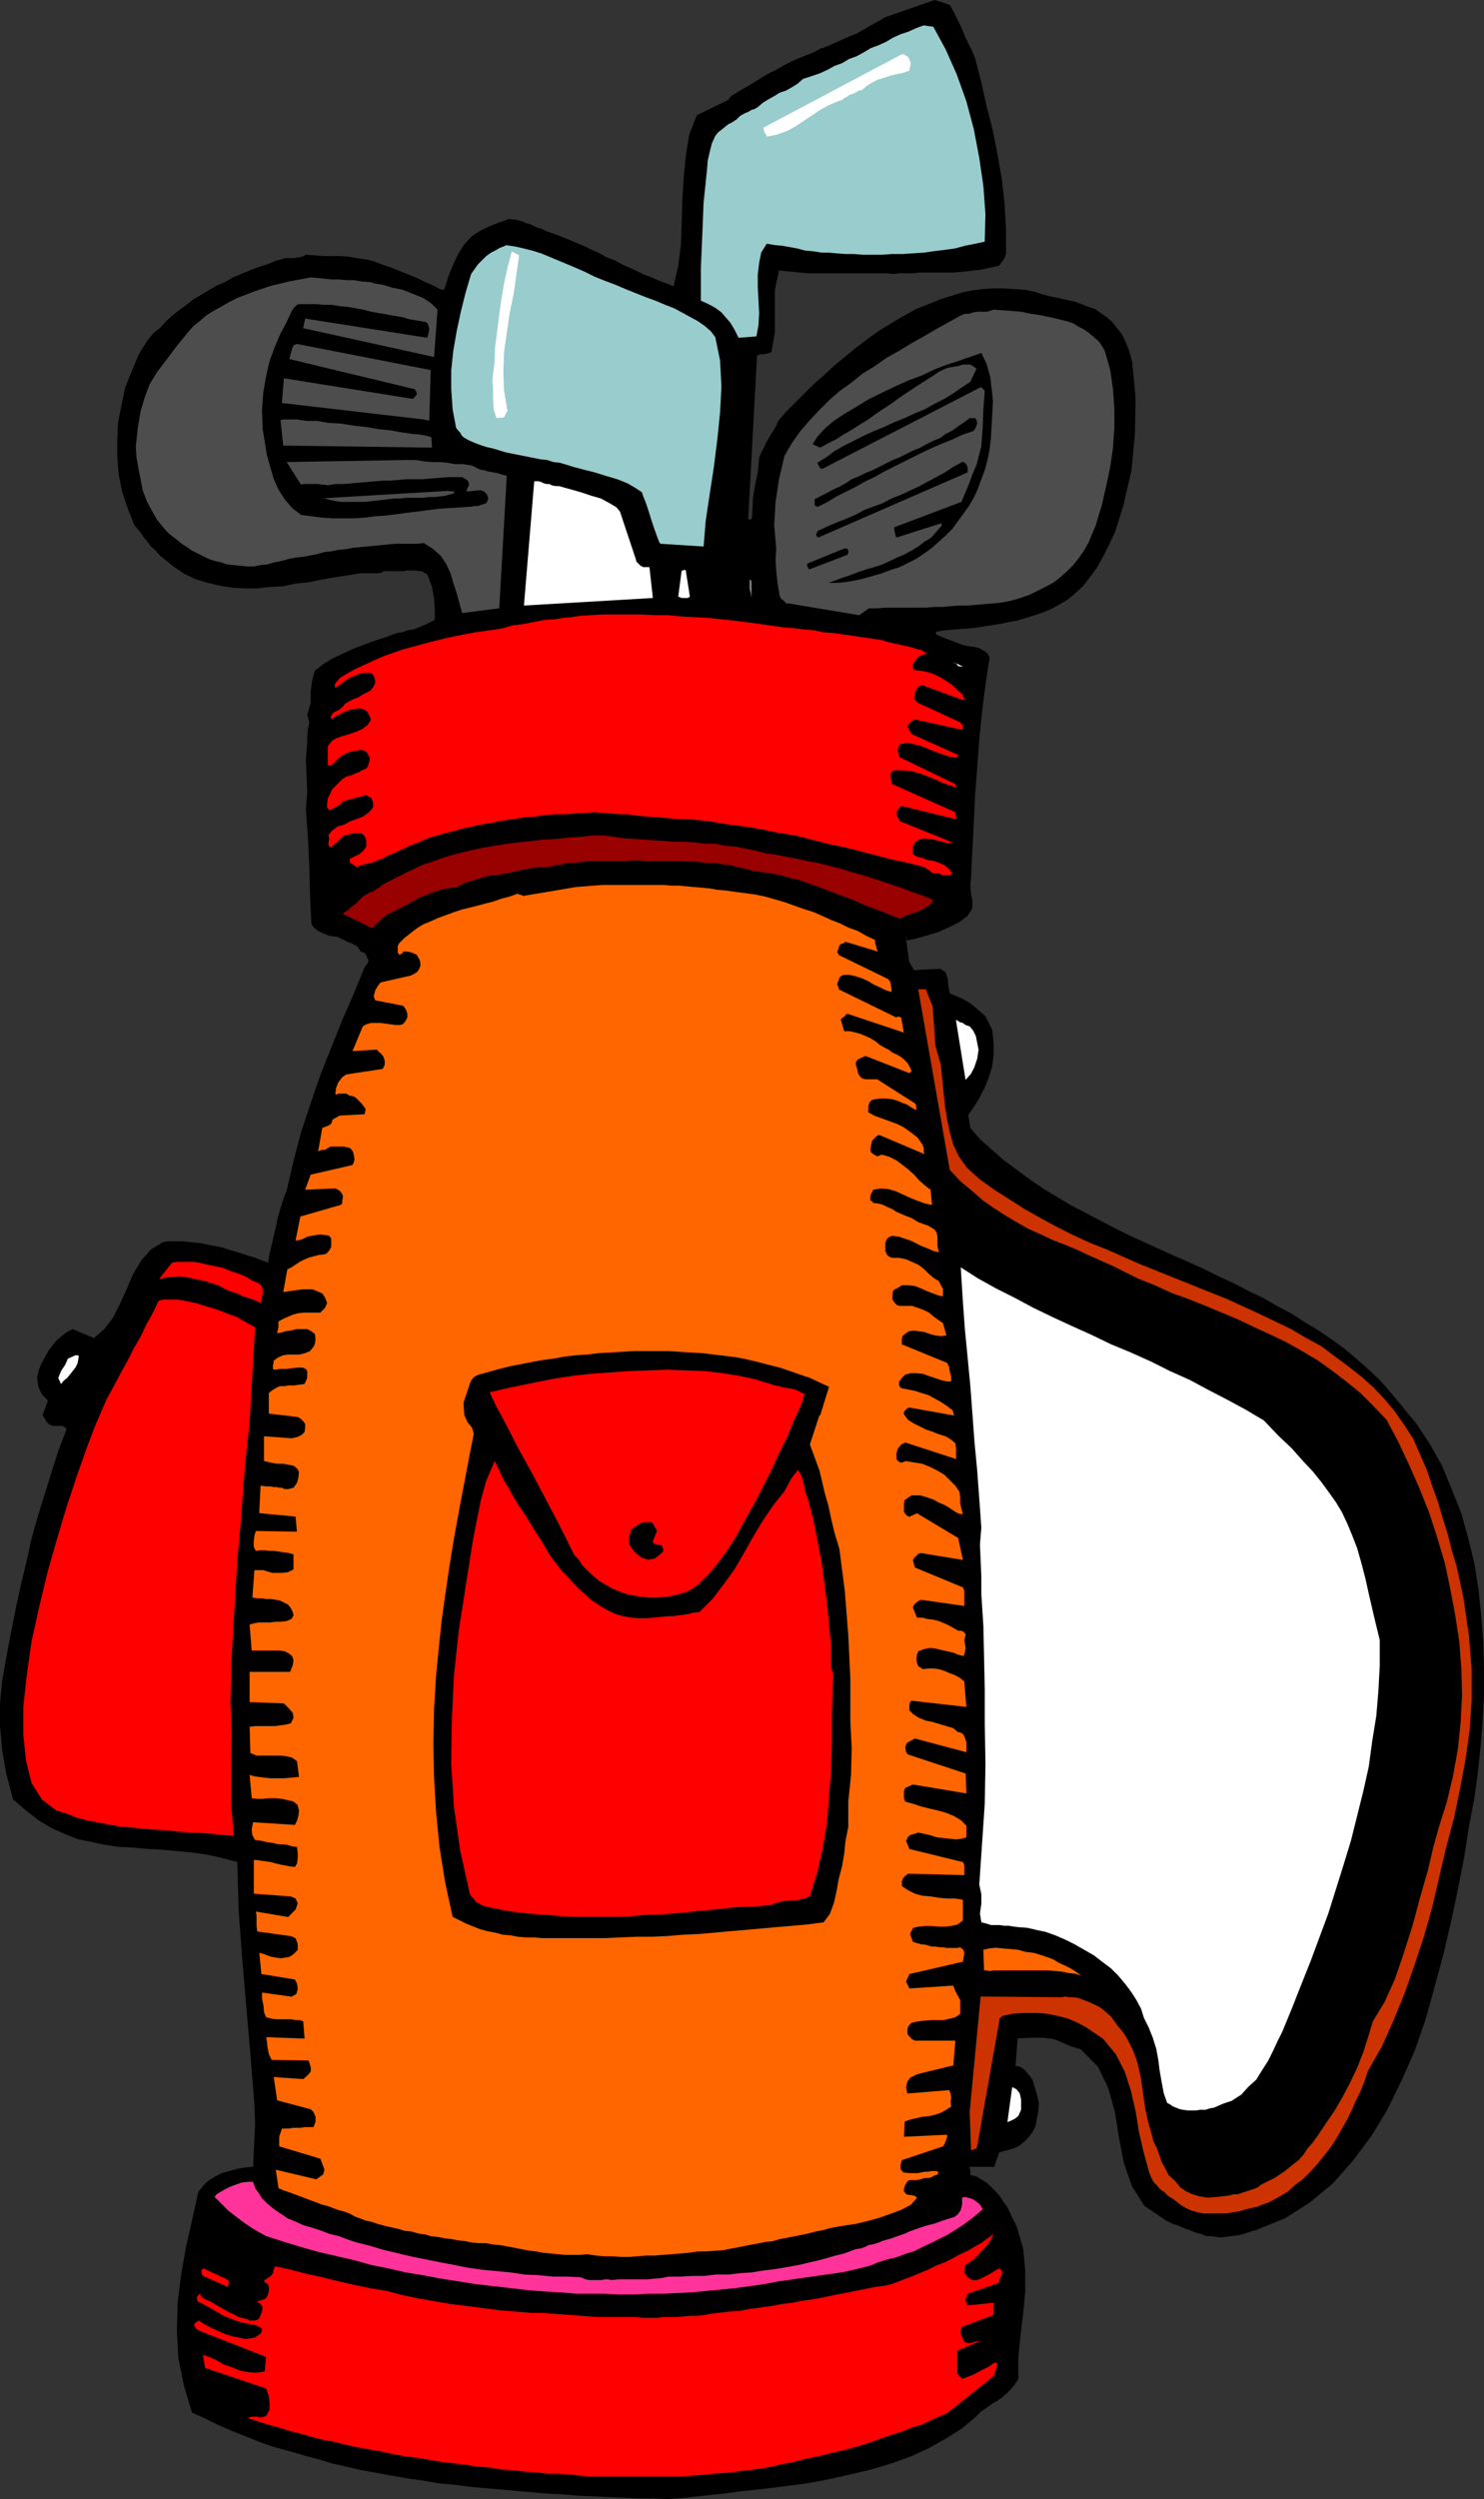 <?xml version="1.0" encoding="UTF-8" standalone="no"?>
<svg
   version="1.0"
   width="92.501mm"
   height="155.626mm"
   id="svg38"
   sodipodi:docname="Golf Clubs 1.wmf"
   xmlns:inkscape="http://www.inkscape.org/namespaces/inkscape"
   xmlns:sodipodi="http://sodipodi.sourceforge.net/DTD/sodipodi-0.dtd"
   xmlns="http://www.w3.org/2000/svg"
   xmlns:svg="http://www.w3.org/2000/svg">
  <rect width="100%" height="100%" fill="#333333" stroke="none"/>
  <sodipodi:namedview
     id="namedview38"
     pagecolor="#ffffff"
     bordercolor="#000000"
     borderopacity="0.25"
     inkscape:showpageshadow="2"
     inkscape:pageopacity="0.0"
     inkscape:pagecheckerboard="0"
     inkscape:deskcolor="#d1d1d1"
     inkscape:document-units="mm" />
  <defs
     id="defs1">
    <pattern
       id="WMFhbasepattern"
       patternUnits="userSpaceOnUse"
       width="6"
       height="6"
       x="0"
       y="0" />
  </defs>
  <path
     style="fill:#ffffff;fill-opacity:1;fill-rule:evenodd;stroke:none"
     d="m 174.482,99.217 -2.746,41.367 -0.323,0.162 h -0.646 l -0.969,0.162 h -0.808 -0.808 -0.646 -0.808 l -0.323,-0.162 1.454,-6.14 1.777,-0.646 1.131,-2.909 0.808,-3.878 0.808,-4.525 0.485,-5.171 0.323,-5.009 0.323,-4.848 0.323,-4.201 0.323,-3.393 v -0.323 l 0.162,-0.323 0.162,-0.162 z"
     id="path1" />
  <path
     style="fill:#000000;fill-opacity:1;fill-rule:evenodd;stroke:none"
     d="m 220.203,0 3.554,1.131 0.808,1.454 0.808,1.616 0.808,1.616 0.646,1.454 0.646,1.616 0.808,1.616 0.808,1.616 0.646,1.616 1.454,5.656 1.292,5.817 1.454,5.656 1.131,5.817 0.969,5.656 0.646,5.817 0.323,5.656 v 5.817 l -0.323,1.131 -0.485,0.646 -0.485,0.646 -0.323,0.485 -1.454,0.323 -1.454,0.323 -1.616,0.323 -1.454,0.162 -1.454,0.162 -1.616,0.162 -1.616,0.162 h -1.454 -1.616 -1.777 -1.616 -1.616 l -1.454,0.162 h -1.616 -1.616 l -1.616,0.162 -1.777,-0.162 h -1.616 -1.777 -1.616 -1.616 -1.777 -1.616 -1.616 -1.616 -1.777 -1.616 -1.777 l -1.616,-0.162 -1.616,-0.162 -1.777,-0.162 -1.616,-0.162 -0.969,4.525 v 4.848 5.171 l -0.808,4.686 -0.969,0.323 -0.808,0.162 h -0.969 l -0.646,0.323 -2.1,38.459 0.485,0.162 0.323,-0.323 0.162,-0.646 v -0.646 l 0.162,-3.393 0.485,-3.07 0.646,-3.07 0.323,-3.393 0.485,-1.293 0.646,-1.131 0.485,-1.131 0.485,-0.808 0.646,-1.131 0.646,-0.97 0.646,-1.131 0.485,-1.131 1.777,-2.101 2.1,-2.101 2.1,-2.101 2.262,-2.262 2.423,-2.101 2.423,-2.262 2.746,-2.262 2.585,-2.101 2.746,-2.101 2.746,-1.939 2.908,-1.778 2.746,-1.616 2.908,-1.616 2.908,-1.131 2.746,-1.131 2.585,-0.808 2.585,-0.808 2.423,-0.485 2.423,-0.323 2.423,-0.162 h 2.585 l 2.262,0.162 2.585,0.162 2.423,0.485 1.939,0.646 1.939,0.485 1.777,0.323 1.939,0.485 1.616,0.323 1.777,0.646 1.616,0.646 1.616,0.485 1.292,0.97 1.454,0.97 1.292,1.131 1.131,1.454 1.131,1.454 0.969,1.939 0.808,2.101 0.646,2.424 0.808,8.564 -0.162,8.564 -0.808,8.403 -1.939,8.403 -0.969,3.07 -0.969,3.07 -1.292,2.747 -1.454,2.909 -1.454,2.585 -1.616,2.262 -1.777,2.262 -2.1,1.939 -1.616,1.293 -1.939,1.131 -1.777,0.97 -1.939,0.808 -1.939,0.646 -2.1,0.646 -2.1,0.646 -1.939,0.323 -2.262,0.485 -2.1,0.323 -2.1,0.323 -2.1,0.323 -2.262,0.162 -2.1,0.162 -2.1,0.162 -2.1,0.323 v 0.162 0.162 0.323 l 1.131,0.485 1.131,0.485 1.292,0.485 1.292,0.485 1.292,0.485 1.292,0.323 1.454,0.162 1.292,0.323 0.808,0.485 0.646,0.323 0.646,0.646 0.323,0.808 -0.969,6.464 -0.808,6.464 -0.646,6.464 -0.485,6.464 -0.485,6.464 -0.323,6.625 -0.323,6.464 -0.323,6.464 -0.162,1.778 0.162,1.778 0.323,1.778 v 1.778 l -1.131,1.778 -1.939,1.454 -2.585,1.293 -2.585,1.131 -2.746,0.808 -2.262,0.646 -1.616,0.323 -0.485,0.162 -0.323,-0.97 0.323,2.585 0.485,3.393 1.131,1.939 6.139,-0.323 1.292,0.808 0.485,1.454 0.162,1.778 0.323,1.778 1.616,0.646 1.454,0.646 1.454,0.808 1.292,0.97 1.292,1.131 1.292,1.131 0.808,1.616 0.808,1.616 0.323,3.07 v 2.747 l -0.323,2.747 -0.808,2.585 -0.969,2.424 -1.131,2.262 -1.292,2.101 -1.454,2.101 0.485,3.07 2.423,2.747 2.746,2.424 2.746,2.424 3.07,2.262 3.07,2.262 3.07,2.101 3.231,1.939 3.231,1.939 3.393,1.778 3.393,1.778 3.393,1.778 3.554,1.778 3.554,1.616 3.554,1.616 3.554,1.616 3.393,1.454 3.554,1.616 3.554,1.778 3.554,1.616 3.393,1.778 3.393,1.616 3.393,1.939 3.393,1.778 3.231,2.101 3.231,1.939 3.07,2.101 2.908,2.101 2.908,2.424 2.746,2.424 2.746,2.585 2.423,2.747 2.423,2.909 3.716,4.525 3.231,4.848 2.908,5.171 2.262,5.494 2.262,5.656 1.616,5.817 1.454,5.979 0.969,6.14 0.646,6.14 0.485,6.302 0.162,6.14 v 6.302 l -0.323,6.14 -0.485,6.14 -0.646,5.979 -0.808,5.979 -1.292,6.787 -1.131,7.272 -1.454,7.433 -1.616,7.595 -1.777,7.595 -2.1,7.756 -2.1,7.595 -2.585,7.433 -3.07,6.948 -3.393,6.948 -3.716,6.14 -4.362,5.817 -4.685,5.333 -5.493,4.525 -5.816,3.717 -6.785,2.747 -1.616,0.485 -1.454,0.485 -1.454,0.323 -1.454,0.162 -1.131,0.162 -1.292,0.162 -1.131,-0.162 -1.131,-0.162 h -1.131 l -1.131,-0.485 -1.292,-0.323 -1.131,-0.485 -1.454,-0.485 -1.454,-0.646 -1.454,-0.485 -1.616,-0.808 -5.008,-3.393 -2.908,-4.525 -1.939,-5.494 -1.131,-5.817 -0.969,-6.14 -1.616,-5.817 -2.423,-5.009 -4.039,-4.04 -2.585,-0.808 -1.777,-0.808 -1.131,-0.485 -0.969,-0.323 -1.131,-0.162 -1.454,-0.162 h -2.423 l -3.393,0.162 -0.485,6.464 0.969,0.162 0.808,0.485 0.808,0.808 0.808,0.97 0.646,0.97 0.485,1.616 0.485,1.616 0.485,2.101 -0.162,2.101 -0.323,1.616 -0.323,1.778 -0.646,1.293 -0.969,1.293 -0.969,0.97 -1.131,0.97 -1.292,0.646 -3.554,0.97 -1.131,3.393 h -5.816 v 0.162 l 0.162,0.808 v 0.485 0.485 l 1.454,0.323 1.292,0.808 1.292,0.808 1.131,1.131 0.969,0.97 0.969,1.131 0.808,1.293 0.808,1.131 2.262,4.686 1.454,5.009 0.485,5.009 v 5.171 l -0.485,5.171 -0.646,5.332 -0.485,5.009 v 5.009 l -0.808,1.293 -0.969,1.131 -0.969,0.97 -1.131,0.97 -1.131,0.808 -1.131,0.646 -1.131,0.808 -1.131,0.808 -0.485,0.323 -0.323,0.323 -0.485,0.485 -0.323,0.323 -3.231,2.747 -3.877,2.424 -4.039,2.262 -4.201,1.939 -4.524,1.616 -4.847,1.454 -4.847,1.131 -5.008,1.131 -5.17,0.97 -5.008,0.646 -5.008,0.646 -4.847,0.485 -4.847,0.646 -4.685,0.485 -4.362,0.485 -4.039,0.323 -3.554,-0.162 h -3.393 l -3.554,-0.162 -3.554,-0.162 -3.554,-0.162 -3.716,-0.162 -3.554,-0.323 -3.554,-0.162 -3.716,-0.323 -3.716,-0.323 -3.554,-0.323 -3.716,-0.323 -3.554,-0.323 -3.716,-0.485 -3.716,-0.323 -3.554,-0.646 -3.554,-0.485 -3.716,-0.646 -3.554,-0.646 -3.554,-0.646 -3.554,-0.808 -3.554,-0.808 -3.231,-0.97 -3.554,-0.97 -3.393,-0.97 -3.554,-0.97 -3.231,-1.131 -3.231,-1.293 -3.231,-1.293 -3.393,-1.454 -2.908,-1.454 -3.231,-1.454 -1.939,-6.464 -1.292,-6.464 -0.323,-6.302 0.162,-6.625 0.808,-6.464 1.131,-6.464 1.454,-6.464 1.454,-6.625 1.131,-1.454 1.292,-1.293 1.616,-0.97 1.616,-0.808 1.777,-0.485 1.777,-0.485 1.777,-0.323 1.939,-0.162 0.485,-10.019 -0.162,-4.525 -0.323,-4.201 -0.323,-3.878 -0.323,-4.04 -0.969,-11.311 -0.969,-11.311 -0.808,-11.15 -0.323,-11.311 -3.716,-0.97 -3.716,-0.808 -3.554,-0.485 -3.554,-0.323 -3.554,-0.323 -3.231,-0.162 -3.393,-0.323 -3.231,-0.162 -3.231,-0.485 -3.07,-0.646 -3.231,-0.646 -2.908,-1.131 -3.231,-1.454 L 9.209,428.54 6.301,426.277 3.07,423.53 1.454,417.39 0.485,411.734 0,406.24 v -5.333 l 0.485,-5.171 0.969,-5.494 1.131,-5.979 1.292,-6.464 1.131,-5.171 1.292,-5.333 1.131,-5.171 1.454,-5.171 1.616,-5.171 1.616,-5.171 1.616,-5.171 1.939,-5.009 -0.323,-0.485 -0.646,-0.323 H 14.217 13.571 12.763 l -0.808,-0.162 -0.485,-0.323 -0.485,-0.485 -0.969,-1.616 1.292,-3.393 -1.454,-1.454 -0.808,-1.778 -0.323,-2.101 0.485,-2.101 0.646,-1.454 0.808,-1.454 0.808,-1.454 0.969,-1.293 0.969,-1.131 1.131,-0.97 1.292,-0.97 1.292,-0.646 5.008,2.101 2.423,-2.101 2.1,-2.747 1.616,-3.232 1.616,-3.555 1.454,-3.393 1.939,-3.232 2.262,-2.585 2.908,-1.778 1.616,-0.162 h 1.454 1.454 l 1.454,0.162 1.616,0.162 1.454,0.162 1.616,0.323 1.616,0.323 1.616,0.323 1.454,0.485 1.616,0.485 1.616,0.485 1.454,0.485 1.616,0.485 1.616,0.646 1.454,0.485 0.323,-2.101 0.485,-1.939 0.485,-2.101 0.485,-2.101 0.485,-2.262 0.646,-2.262 0.646,-2.101 0.808,-2.101 1.616,-6.948 1.777,-6.787 2.262,-6.787 2.262,-6.625 2.585,-6.464 2.585,-6.464 2.746,-6.302 2.585,-6.302 0.323,-0.323 0.323,-0.485 0.162,-0.323 v -0.485 l -0.808,-1.616 -0.485,-0.162 -0.485,-0.162 -0.323,-0.485 -0.162,-0.323 -0.485,-0.485 -0.646,-0.323 -0.485,-0.323 -0.646,-0.162 -0.646,-0.323 -0.646,-0.323 -0.646,-0.323 -0.646,-0.323 -0.969,-0.162 -1.131,-0.162 -0.808,-0.323 -0.808,-0.323 -0.969,-0.485 -0.646,-0.485 -0.646,-0.646 -0.323,-0.646 -0.323,-6.787 -0.162,-6.787 -0.323,-6.625 -0.485,-6.625 0.323,-3.878 -0.162,-4.04 -0.162,-3.878 0.323,-3.717 v -1.778 l 0.162,-1.616 0.323,-1.616 -0.485,-1.778 0.808,-2.747 v -2.585 l 0.323,-2.585 0.646,-2.424 2.1,-1.616 2.1,-1.293 2.423,-1.131 2.423,-1.131 2.585,-0.97 2.585,-0.97 2.585,-0.808 2.585,-0.97 1.292,-0.162 1.131,-0.485 1.292,-0.162 0.969,-0.323 1.131,-0.485 1.131,-0.485 0.969,-0.485 0.969,-0.485 v -2.424 l -0.162,-2.585 -0.485,-2.747 -0.969,-2.585 -0.323,-0.485 -0.646,-0.323 -0.485,-0.323 h -0.646 l -0.808,-0.162 h -0.646 -0.808 -0.646 l -0.808,0.162 H 94.35 93.704 93.057 92.411 91.765 91.119 90.472 l -0.646,0.323 -0.646,0.162 H 88.534 87.887 87.241 86.433 85.626 84.979 l -3.07,0.485 -3.07,0.485 -2.908,0.485 -3.07,0.646 -3.231,0.323 -2.908,0.646 -3.231,0.162 -2.908,0.323 h -3.07 l -2.908,-0.162 -2.908,-0.485 -2.746,-0.646 -2.746,-0.808 -2.746,-1.293 -2.423,-1.616 -2.423,-1.939 -1.131,-0.97 -0.969,-1.131 -0.969,-0.808 -0.808,-1.131 -0.808,-0.97 -0.646,-0.97 -0.808,-0.97 -0.808,-0.97 -1.616,-4.04 -1.292,-3.878 -0.808,-4.04 -0.323,-4.04 v -3.878 l 0.162,-4.201 0.808,-4.04 0.808,-4.04 0.808,-2.101 0.808,-1.939 0.808,-1.939 0.808,-1.939 0.969,-1.616 1.131,-1.778 1.292,-1.616 1.777,-1.454 1.292,-1.454 1.454,-1.293 1.616,-1.293 1.777,-1.293 1.616,-1.293 1.939,-1.131 1.616,-0.97 1.939,-1.131 1.939,-0.808 1.939,-1.131 1.939,-0.808 1.939,-0.808 2.1,-0.808 2.1,-0.646 1.939,-0.808 2.262,-0.646 h 0.808 0.485 0.808 l 0.646,-0.162 h 0.485 l 0.646,-0.162 0.485,-0.162 0.485,-0.323 2.1,0.162 1.939,0.162 h 2.1 1.939 l 2.1,0.162 1.777,0.323 2.262,0.323 1.939,0.485 2.1,0.808 1.939,0.646 1.939,0.808 2.1,0.808 1.939,0.808 1.939,0.97 1.939,0.808 1.777,0.97 h 0.162 0.162 0.323 l 0.162,-0.162 0.969,-3.07 1.131,-2.747 1.131,-2.424 1.454,-2.262 1.777,-1.939 2.262,-1.454 2.908,-1.293 3.554,-1.293 1.454,0.162 1.454,0.323 1.131,0.485 1.131,0.323 1.292,0.646 1.131,0.323 1.292,0.646 1.454,0.485 1.777,0.646 1.939,0.808 1.939,0.808 1.939,0.808 1.616,0.808 1.777,0.808 1.777,0.97 1.777,0.646 1.777,0.97 1.777,0.808 1.777,0.808 1.616,0.808 1.777,0.646 1.777,0.808 1.777,0.646 1.616,0.646 1.131,-4.848 0.646,-5.171 0.162,-5.333 0.162,-5.171 0.323,-5.171 0.485,-5.009 0.808,-5.009 1.777,-4.525 7.593,-3.717 v -0.162 l 0.162,-0.323 h 0.162 l 0.162,-0.323 2.1,-1.293 2.262,-1.293 2.1,-1.293 2.1,-1.293 2.262,-1.131 2.262,-1.293 2.423,-1.131 2.423,-0.97 1.616,-0.646 1.454,-0.808 1.454,-0.485 1.454,-0.646 1.454,-0.646 1.454,-0.646 1.454,-0.646 1.292,-0.485 6.785,-3.878 L 220.203,0 Z"
     id="path2" />
  <path
     style="fill:#ffffff;fill-opacity:1;fill-rule:evenodd;stroke:none"
     d="m 126.177,113.275 h 0.646 l 0.646,0.162 0.646,0.323 0.646,0.162 h 0.646 l 0.646,0.323 0.808,0.162 h 0.808 l 1.131,0.323 1.777,0.485 2.262,0.646 2.423,0.808 2.262,0.646 2.1,1.131 1.616,0.97 0.808,0.97 3.716,11.15 0.162,0.646 0.485,0.485 0.485,0.485 0.646,0.323 h 0.323 0.323 0.485 0.323 l 0.808,7.272 -30.373,1.778 2.423,-29.248 h 0.162 z"
     id="path3" />
  <path
     style="fill:#ffffff;fill-opacity:1;fill-rule:evenodd;stroke:none"
     d="m 161.073,134.121 h 0.323 l 0.162,0.162 0.969,6.14 -0.485,0.323 h -0.808 -0.646 l -0.808,-0.323 0.808,-6.14 h 0.162 0.162 0.162 z"
     id="path4" />
  <path
     style="fill:#ff0000;fill-opacity:1;fill-rule:evenodd;stroke:none"
     d="m 180.299,147.048 2.262,0.323 2.262,0.323 2.262,0.162 2.423,0.323 2.262,0.162 2.262,0.485 2.262,0.162 2.262,0.323 2.262,0.323 2.1,0.323 2.262,0.323 2.262,0.323 2.262,0.646 2.262,0.485 2.262,0.485 2.1,0.646 0.808,0.162 0.485,0.323 0.485,0.323 0.646,0.162 -1.131,0.162 -1.131,0.485 -0.808,0.97 -0.646,0.97 v 0.323 0.323 l 0.162,0.323 0.162,0.323 1.616,0.162 1.616,0.323 1.454,0.485 1.616,0.808 1.292,0.808 1.454,0.97 1.131,1.131 1.292,1.131 v 0.162 l 0.162,0.485 0.162,0.162 -0.162,0.485 -9.693,-3.555 -0.969,0.323 -0.485,0.808 -0.323,0.808 -0.162,1.131 0.162,0.323 0.162,0.162 0.162,0.162 0.162,0.323 10.178,4.686 0.323,0.323 0.162,0.323 0.162,0.646 -0.162,0.485 -11.147,-2.424 -0.485,0.162 -0.485,0.485 -0.485,0.485 -0.323,0.485 0.969,1.778 11.147,5.009 v 0.162 h -0.323 v 0.162 l -0.162,0.323 -1.616,-0.323 -1.616,-0.485 -1.777,-0.646 -1.616,-0.646 -1.616,-0.646 -1.777,-0.485 -1.616,-0.323 -1.777,0.323 -0.323,0.646 -0.162,0.808 0.162,0.808 0.323,0.808 13.086,6.302 v 0.162 0.162 l 0.162,0.162 0.162,0.323 -1.616,-0.485 -1.777,-0.646 -1.777,-0.808 -1.939,-0.808 -1.939,-0.646 -1.777,-0.485 -1.939,-0.162 h -1.939 l -0.323,0.162 -0.162,0.162 -0.162,0.162 h -0.162 l -0.162,0.808 0.162,0.646 0.162,0.646 0.162,0.646 14.863,6.625 v 0.485 l 0.162,0.323 v 0.485 l -0.162,0.323 -12.602,-3.07 -0.485,0.323 -0.323,0.323 -0.323,0.646 -0.162,0.646 0.808,1.616 12.44,5.009 -0.969,0.162 -0.969,-0.162 -1.131,-0.323 -1.292,-0.323 -1.292,-0.162 -1.131,-0.162 -1.131,0.323 -0.969,0.646 -0.323,0.646 -0.162,0.646 v 0.646 0.808 l 1.131,0.646 1.292,0.323 1.292,0.485 1.292,0.162 1.292,0.485 1.131,0.485 0.969,0.808 0.969,1.131 -0.485,0.323 -0.323,0.162 h -0.646 -0.485 l -0.646,-0.162 -0.646,-0.323 h -0.646 -0.646 l -2.1,-1.454 -3.716,-0.97 -3.877,-0.808 -3.716,-0.97 -3.716,-0.97 -3.877,-0.97 -3.877,-0.808 -3.716,-0.97 -3.877,-0.97 -4.039,-0.646 -3.877,-0.808 -3.877,-0.646 -3.877,-0.485 -3.877,-0.646 -3.877,-0.485 -3.877,-0.162 -4.039,-0.323 -2.1,-0.162 -2.1,-0.162 -1.939,-0.162 -1.939,-0.323 h -1.777 l -2.1,-0.162 -1.939,-0.162 -2.262,-0.162 -2.1,0.162 -2.423,0.162 -2.262,0.162 h -2.262 l -2.262,0.162 -2.1,0.323 -2.262,0.162 -2.262,0.323 -2.1,0.323 -2.262,0.323 -2.1,0.485 -2.262,0.323 -2.262,0.485 -2.1,0.485 -2.262,0.646 -2.1,0.485 -1.454,0.485 -1.454,0.323 -1.292,0.485 -1.292,0.646 -1.292,0.485 -1.292,0.485 -1.292,0.646 -1.131,0.485 -1.292,0.646 -1.292,0.485 -1.131,0.646 -1.292,0.485 -1.131,0.485 -1.292,0.323 -1.454,0.323 -1.131,0.485 -1.616,-1.131 v -0.323 -0.162 -0.323 l 0.323,-0.162 0.969,-0.485 0.969,-0.485 0.969,-0.808 0.646,-0.97 v -0.646 -0.646 l -0.162,-0.808 -0.485,-0.646 -0.485,-0.323 h -0.646 -0.485 -0.808 l -0.808,0.162 -0.646,0.162 -0.646,0.162 -0.485,0.323 -0.646,0.646 -0.646,0.646 -0.646,0.485 -0.646,0.646 -0.646,-0.323 v -0.808 l 0.162,-0.808 -0.162,-0.97 0.808,-0.97 1.292,-0.97 1.616,-0.485 1.454,-0.808 1.454,-0.485 1.616,-0.646 1.292,-0.97 0.969,-1.131 v -0.323 -0.323 -0.162 -0.323 l -0.162,-0.485 -0.323,-0.646 -0.646,-0.323 -0.485,-0.323 -5.493,1.454 -0.485,0.646 -0.808,0.485 -0.808,0.485 -0.969,0.485 h -0.162 v 0 l -0.162,-0.323 -0.323,-0.162 v -1.131 l 0.162,-1.131 0.485,-0.97 0.485,-1.131 0.808,-0.808 0.808,-0.808 0.808,-0.808 0.969,-0.646 0.808,-0.162 0.808,-0.323 0.646,-0.323 0.646,-0.162 0.485,-0.323 0.646,-0.323 0.485,-0.162 0.485,-0.485 0.162,-0.485 0.162,-0.485 0.162,-0.646 V 178.235 l -0.323,-0.485 -0.323,-0.646 -0.485,-0.323 -0.808,-0.323 -0.808,0.162 -0.969,0.162 -0.808,0.162 -0.969,0.323 -0.808,0.485 -0.808,0.485 -0.646,0.646 -0.808,0.808 -0.323,0.323 -0.323,0.162 h -0.323 l -0.323,-0.162 v -4.363 l 0.969,-1.293 1.131,-0.646 1.454,-0.485 1.616,-0.485 1.454,-0.485 1.454,-0.646 1.292,-0.97 0.808,-1.293 -0.808,-1.778 -0.646,-0.485 -0.969,-0.323 h -0.808 l -0.808,0.162 -0.969,0.162 -0.808,0.323 -0.969,0.323 -0.646,0.485 -0.646,0.162 -0.485,0.485 -0.323,0.162 -0.485,0.162 -0.162,-0.485 0.323,-0.485 0.323,-0.485 0.646,-0.323 0.646,-0.323 0.646,-0.485 0.485,-0.485 0.323,-0.485 1.131,-0.646 0.969,-0.485 0.969,-0.323 0.969,-0.646 0.969,-0.485 0.969,-0.485 0.646,-0.808 0.485,-0.97 v -0.485 l -0.162,-0.808 -0.323,-0.646 -0.485,-0.485 h -1.131 l -1.292,0.162 -0.969,0.323 -1.131,0.485 -0.969,0.485 -0.969,0.646 -0.969,0.808 -0.969,0.646 -0.162,-0.485 0.162,-0.646 0.485,-0.485 0.485,-0.646 1.777,-1.131 2.1,-1.131 2.1,-0.97 2.1,-0.97 2.262,-0.97 2.262,-0.808 2.262,-0.808 2.423,-0.646 2.423,-0.646 2.423,-0.646 2.585,-0.646 2.262,-0.485 2.423,-0.485 2.585,-0.485 2.262,-0.323 2.423,-0.323 1.939,-0.323 2.1,-0.646 2.585,-0.323 2.423,-0.485 2.585,-0.485 2.423,-0.162 1.939,-0.323 1.777,-0.162 2.262,-0.323 2.585,-0.162 2.585,-0.162 h 2.908 3.07 3.07 l 3.231,0.162 h 3.231 l 3.231,0.323 3.231,0.162 3.07,0.162 3.07,0.323 2.908,0.323 2.585,0.323 2.585,0.323 2.262,0.323 z"
     id="path5" />
  <path
     style="fill:#ffffff;fill-opacity:1;fill-rule:evenodd;stroke:none"
     d="m 224.889,155.935 1.939,0.97 h -0.485 l -0.646,-0.162 -0.485,-0.646 -0.646,-0.162 h 0.162 z"
     id="path6" />
  <path
     style="fill:#990000;fill-opacity:1;fill-rule:evenodd;stroke:none"
     d="m 142.332,196.656 2.423,0.323 2.262,0.323 2.423,0.162 2.423,0.162 2.262,0.162 2.423,0.162 2.262,0.162 h 2.423 l 2.423,0.162 2.423,0.323 h 2.423 l 2.423,0.485 2.262,0.162 2.423,0.485 2.423,0.485 2.423,0.646 2.423,0.323 2.423,0.485 2.585,0.485 2.262,0.485 2.585,0.485 2.585,0.646 2.585,0.646 2.585,0.808 2.423,0.646 2.585,0.808 2.423,0.808 2.423,0.808 2.423,0.808 2.423,0.97 2.423,0.808 2.262,0.97 -0.646,0.97 -0.969,0.646 -0.969,0.646 -0.969,0.323 -1.131,0.485 -1.131,0.323 -1.131,0.485 -0.969,0.485 -2.1,-0.808 -1.939,-0.808 -2.262,-0.808 -2.1,-0.808 -2.1,-0.97 -2.1,-0.808 -2.262,-0.808 -2.1,-0.808 -2.1,-0.808 -2.262,-0.808 -2.262,-0.808 -2.1,-0.485 -2.262,-0.646 -2.423,-0.485 -2.262,-0.323 -2.262,-0.323 -1.616,-0.485 -1.777,-0.323 -1.616,-0.485 -1.777,-0.162 -1.616,-0.323 h -1.777 l -1.616,-0.162 -1.616,-0.162 h -1.616 l -1.777,-0.162 h -1.616 -1.616 -1.777 -1.616 -1.616 l -1.616,-0.162 h -1.292 l -1.616,0.162 h -1.292 -1.616 -1.292 -1.454 -1.454 -1.292 l -1.292,0.162 -1.454,0.162 -1.454,0.162 h -1.292 l -1.131,0.323 -1.292,0.162 -1.292,0.323 -1.292,0.162 h -1.454 l -1.616,0.162 -1.616,0.323 -1.616,0.323 -1.454,0.323 -1.616,0.323 -1.616,0.323 -1.454,0.162 -1.292,0.162 -1.131,0.323 -1.131,0.323 -0.969,0.323 -1.131,0.323 -0.969,0.323 -0.969,0.485 -0.969,0.485 -2.262,0.323 -2.1,0.485 -2.1,0.808 -2.262,0.808 -1.939,1.131 -2.1,1.131 -1.939,0.97 -1.939,0.97 -0.969,0.808 -0.808,0.808 -0.808,0.646 -0.646,0.808 -6.947,-3.393 0.485,-0.485 0.646,-0.323 0.646,-0.646 0.646,-0.485 0.646,-0.485 0.646,-0.646 0.485,-0.485 0.646,-0.646 0.646,-0.323 0.808,-0.485 0.646,-0.162 0.485,-0.323 0.646,-0.485 0.646,-0.323 0.485,-0.485 0.646,-0.323 0.808,-0.485 0.808,-0.323 0.808,-0.485 0.646,-0.323 0.808,-0.323 0.808,-0.485 0.646,-0.323 0.808,-0.323 2.585,-1.293 2.908,-0.97 2.746,-0.97 2.908,-0.808 2.746,-0.646 2.908,-0.646 2.908,-0.485 2.908,-0.485 2.746,-0.323 2.908,-0.323 2.908,-0.323 2.908,-0.162 2.908,-0.323 2.908,-0.162 2.908,-0.323 h 2.746 z"
     id="path7" />
  <path
     style="fill:#ff6600;fill-opacity:1;fill-rule:evenodd;stroke:none"
     d="m 141.848,208.291 h 1.777 1.939 1.777 1.777 1.777 1.777 1.777 1.939 l 1.777,0.162 h 1.777 l 1.777,0.162 1.777,0.162 1.939,0.162 1.777,0.162 1.777,0.323 1.939,0.162 2.262,0.323 2.423,0.323 2.423,0.323 2.262,0.485 2.262,0.646 2.262,0.646 2.262,0.808 2.262,0.808 2.1,0.646 2.262,0.97 2.1,0.97 2.1,0.808 1.939,0.97 2.262,0.808 1.939,1.131 2.1,0.97 v 0.646 l 0.162,0.485 0.162,0.808 0.323,0.808 -7.432,-2.262 v 0 h -0.323 l -0.162,0.162 -0.162,0.162 -0.646,0.162 -0.323,0.323 -0.162,0.646 -0.323,0.808 v 0.162 l 0.162,0.323 h 0.162 v 0.323 l 11.632,5.656 0.485,0.646 0.162,0.646 0.162,0.97 v 0.808 l -1.454,-0.485 -1.292,-0.646 -1.454,-0.646 -1.292,-0.808 -1.454,-0.646 -1.454,-0.485 -1.454,-0.323 h -1.454 l -0.646,0.323 -0.323,0.323 -0.162,0.646 -0.323,0.646 v 0.323 l 0.162,0.485 0.162,0.323 v 0.323 l 13.571,6.625 0.162,-0.162 h 0.323 0.323 l 0.323,0.162 0.646,3.555 -13.086,-4.363 h -0.485 l -0.323,0.485 -0.485,0.323 -0.485,0.485 0.808,2.747 h 1.292 l 1.454,0.323 1.131,0.323 1.131,0.485 1.131,0.485 1.292,0.808 0.969,0.808 1.131,0.646 0.969,0.485 0.808,0.646 1.131,0.485 0.808,0.485 0.808,0.646 0.808,0.808 0.485,0.808 0.485,0.97 v 0.162 0.162 l -0.323,0.162 -0.162,0.162 -10.34,-4.04 -1.777,0.808 -0.485,0.646 v 0.646 l 0.323,0.97 0.162,0.808 0.162,0.485 0.485,0.646 0.485,0.323 0.646,0.162 h 2.746 l 8.886,5.656 0.162,0.162 0.162,0.485 v 0.485 0.485 l -1.131,-0.646 -0.969,-0.646 -1.292,-0.485 -1.131,-0.485 -1.131,-0.323 -1.454,-0.162 h -1.292 l -1.292,0.162 -0.646,0.162 -0.485,0.323 -0.323,0.646 -0.162,0.646 v 0.323 0.162 0.485 0.323 l 1.454,0.808 1.777,0.646 1.777,0.646 1.777,0.646 1.616,0.808 1.777,1.293 1.454,1.131 1.131,1.616 0.323,0.808 v 0.485 0.485 l 0.162,0.485 -10.663,-4.525 -0.485,0.162 -0.485,0.485 -0.646,0.646 -0.162,0.485 -0.323,1.778 0.162,0.485 0.323,0.323 0.485,0.323 0.646,0.323 h 0.162 l 0.485,-0.162 0.162,-0.162 h 0.485 l 1.616,0.485 1.616,0.808 1.292,0.97 1.454,1.131 1.454,1.293 1.131,1.293 1.292,1.131 1.454,1.131 0.323,3.555 -1.616,-0.323 -1.777,-0.646 -1.616,-0.646 -1.777,-0.808 -1.777,-0.808 -1.616,-0.485 -1.939,-0.162 -1.777,0.323 -0.162,0.485 -0.323,0.485 -0.162,0.646 v 0.646 0.162 l 0.162,0.162 0.323,0.162 0.162,0.323 1.292,0.162 1.131,0.323 0.969,0.485 1.131,0.485 0.969,0.646 1.131,0.485 1.131,0.485 1.292,0.485 0.808,0.485 0.808,0.485 1.292,0.485 0.969,0.323 0.808,0.485 0.808,0.485 0.485,0.808 0.162,0.97 v 1.131 0.808 l 0.162,0.97 0.162,0.646 -1.292,-0.323 -1.454,-0.646 -1.292,-0.485 -1.292,-0.646 -1.292,-0.646 -1.454,-0.485 -1.454,-0.485 -1.454,-0.162 -0.485,0.162 -0.323,0.162 -0.323,0.323 -0.162,0.162 -0.323,0.808 v 0.97 0.97 l 0.323,0.808 0.162,0.162 0.323,0.323 0.323,0.162 0.485,0.162 h 1.616 l 1.616,0.323 1.454,0.646 1.454,0.646 1.292,0.97 1.131,1.131 1.131,0.97 1.292,0.808 0.485,0.97 0.485,0.808 v 1.131 0.646 l -0.969,-0.162 -1.292,-0.485 -1.292,-0.485 -1.454,-0.646 -1.616,-0.646 -1.454,-0.162 h -1.616 l -1.292,0.808 -0.485,0.162 v 0.162 l -0.323,0.162 v 0.162 l -0.162,1.616 0.162,0.485 0.485,0.646 0.485,0.485 0.646,0.162 h 1.454 1.454 l 1.454,0.485 1.292,0.485 1.292,0.646 1.131,0.97 1.131,0.808 0.969,0.646 0.808,2.909 -1.292,0.162 -1.292,-0.162 -1.292,-0.323 -1.292,-0.485 -1.292,-0.162 -1.131,-0.162 -1.292,0.162 -1.131,0.808 -0.323,0.323 -0.162,0.646 v 0.646 0.646 l 10.663,4.363 0.485,0.97 0.162,1.131 0.323,1.131 v 1.131 h -1.131 l -1.292,-0.323 -1.454,-0.485 -1.454,-0.485 -1.292,-0.485 -1.616,-0.162 h -1.292 l -1.292,0.323 -0.485,0.485 -0.323,0.323 -0.323,0.485 -0.323,0.323 v 0.323 0.323 0 0.323 l 0.162,0.162 v 0.162 l 0.162,0.162 0.323,0.162 1.616,0.323 1.616,0.323 1.454,0.485 1.616,0.485 1.454,0.808 1.454,0.808 1.454,0.97 1.292,0.97 0.162,0.485 v 0.323 l 0.162,0.323 0.323,0.162 -10.824,-1.939 -0.485,0.162 -0.323,0.323 -0.485,0.485 v 0.646 l 0.969,1.293 1.292,0.808 1.292,0.646 1.616,0.808 1.454,0.485 1.616,0.646 1.616,0.485 1.292,0.808 0.969,0.808 0.162,1.131 v 1.293 1.293 l -11.955,-3.878 -0.969,0.485 -0.808,0.97 -0.323,1.131 v 1.293 l 0.162,0.162 0.162,0.323 h 0.323 l 0.162,0.323 h 0.323 0.323 l 0.323,-0.162 0.323,-0.162 2.1,0.323 1.939,0.323 1.939,0.808 1.616,0.808 1.616,0.97 1.292,1.293 1.292,1.293 0.969,1.454 0.162,1.293 v 1.454 l 0.323,1.293 0.323,1.131 h -0.808 l -0.969,-0.485 -0.969,-0.646 -0.969,-0.646 -0.969,-0.485 -1.131,-0.485 -1.131,-0.646 -0.969,-0.323 -0.969,-0.323 -1.131,-0.323 h -0.969 -1.131 l -0.485,0.323 -0.485,0.323 -0.646,0.485 -0.162,0.808 v 0.646 0.646 0.646 l 0.323,0.485 0.162,0.162 0.162,0.162 0.162,0.162 0.485,0.162 1.777,-0.808 9.693,5.817 1.131,5.171 -9.855,-1.616 -0.646,0.162 -0.485,0.485 -0.485,0.485 -0.323,0.485 0.485,1.778 11.309,4.686 0.323,0.808 v 1.131 1.131 1.293 l -10.178,-1.454 -0.646,0.323 -0.485,0.323 -0.485,0.485 -0.323,0.646 0.969,2.424 h 1.292 l 1.131,0.323 1.454,0.162 1.292,0.323 1.131,0.485 1.131,0.485 1.131,0.646 1.131,0.646 h 0.646 l 0.485,0.162 0.323,0.323 0.323,0.323 v 0.323 l -0.162,0.323 v 0.323 l -0.162,0.485 0.162,0.808 0.162,0.97 -0.162,0.97 -0.323,0.97 -1.292,-0.323 -1.131,-0.485 -1.454,-0.323 -1.454,-0.323 -1.292,-0.323 -1.292,-0.162 -1.454,0.323 -1.292,0.485 -0.323,0.808 -0.162,0.97 0.162,0.97 0.323,0.808 0.323,0.162 0.323,0.162 0.162,0.162 0.162,0.162 1.454,-0.162 h 1.131 l 1.292,0.162 1.454,0.485 1.131,0.485 1.292,0.485 1.131,0.646 0.969,0.808 0.485,5.979 -12.925,-1.454 -0.323,0.323 -0.162,0.646 v 0.646 0.646 l 0.969,0.97 1.292,0.808 1.616,0.646 1.616,0.323 1.616,0.485 1.616,0.485 1.616,0.485 1.131,0.97 h 0.485 l 0.323,0.162 0.162,0.162 h 0.162 l 0.485,0.97 0.323,0.97 v 1.293 1.131 l -12.117,-3.232 -1.777,0.97 -0.323,0.485 -0.162,0.646 0.162,0.97 0.323,0.646 13.732,4.525 0.162,4.686 -12.602,-2.101 -1.777,0.808 -0.323,0.646 v 0.808 0.97 l 0.323,0.808 1.777,0.485 1.939,0.646 1.939,0.485 2.1,0.485 1.777,0.485 1.939,0.808 1.616,0.97 1.292,1.293 v 2.747 l -1.131,0.323 -1.292,0.162 -1.454,-0.162 -1.454,-0.162 -1.616,-0.162 -1.454,-0.485 -1.454,-0.323 -1.454,-0.323 -2.1,0.646 -0.162,0.323 -0.323,0.162 v 0.323 l -0.323,0.485 0.808,1.939 12.602,3.07 0.323,0.646 v 0.808 0.808 0.808 l -12.44,-0.323 h -0.808 l -0.646,0.485 -0.485,0.485 -0.323,0.808 v 0.162 0.323 0.323 0.323 l 1.454,0.97 1.616,0.808 1.777,0.485 1.939,0.162 1.939,0.323 1.939,0.162 h 1.939 l 1.777,0.323 v 4.848 l -1.292,0.97 -1.454,0.323 -1.454,0.162 h -1.454 l -1.777,-0.162 h -1.454 l -1.616,0.162 -1.292,0.323 -0.162,0.485 -0.162,0.162 -0.162,0.323 -0.162,0.485 0.646,1.778 0.485,0.162 0.485,0.162 0.646,0.162 0.485,0.162 h 0.646 l 0.646,0.162 0.485,0.162 0.646,0.162 h 0.808 l 0.969,0.162 h 0.808 l 0.808,0.162 h 0.808 0.808 0.969 l 0.646,-0.162 0.808,0.646 0.162,0.808 -0.162,0.97 -0.162,0.97 -12.602,2.909 -0.808,1.778 0.808,1.616 9.855,-0.646 h 0.485 l 0.162,0.485 0.162,0.323 0.162,0.485 1.131,2.101 v 3.232 l -1.131,0.808 -1.292,0.323 -1.454,0.323 h -1.454 -1.616 l -1.616,0.162 -1.454,0.162 -1.454,0.323 -0.485,0.485 -0.323,0.485 -0.162,0.646 v 0.646 l 0.162,0.646 0.485,0.485 0.485,0.485 0.646,0.323 h 9.532 l -0.485,5.817 -8.563,2.101 -1.616,0.808 -0.646,0.97 -0.323,1.293 0.323,1.454 9.855,-0.808 0.323,0.808 0.162,0.97 -0.162,0.97 0.162,1.131 -1.292,0.808 -1.131,0.646 -1.454,0.485 -1.454,0.323 -1.616,0.162 -1.292,0.323 -1.454,0.323 -1.292,0.485 -0.162,3.555 10.178,-0.485 v 0.485 l -0.323,0.97 -0.323,0.808 -0.323,0.485 -9.693,3.232 -0.323,1.131 v 0.97 l 0.646,0.808 1.616,0.162 h 0.969 0.808 l 0.808,-0.162 0.808,-0.162 h 0.808 l 0.808,-0.162 h 0.808 0.646 l 0.162,0.485 -0.162,0.323 -0.485,0.162 -0.485,0.162 -0.485,0.323 -0.646,0.162 h -0.485 -0.485 l -0.969,0.323 -0.969,0.162 h -0.808 -0.808 l -0.485,0.323 -0.485,0.808 -0.323,0.808 v 0.808 l 0.646,0.646 0.969,0.162 0.969,0.162 0.485,0.485 -1.454,1.616 -2.1,1.131 -2.585,0.97 -2.746,0.97 -2.908,0.808 -2.746,0.646 -2.262,0.323 -1.939,0.323 -1.777,0.323 -1.616,0.485 -1.777,0.323 -1.777,0.485 -1.616,0.323 -1.616,0.323 -1.616,0.323 -1.777,0.323 -1.616,0.485 -1.616,0.162 -1.616,0.323 -1.777,0.323 -1.616,0.323 -1.616,0.323 -1.777,0.323 -1.616,0.323 -1.939,0.162 -2.262,0.162 h -1.939 l -2.1,0.323 -1.939,0.162 -2.1,0.162 -1.939,0.162 -2.1,0.162 h -1.939 l -2.1,0.162 -1.777,0.162 h -2.1 l -1.939,-0.162 h -1.939 l -1.939,-0.162 -2.1,-0.323 -1.777,0.162 h -1.616 -1.777 l -1.777,-0.162 -1.616,-0.162 -1.777,-0.162 -1.616,-0.323 -1.616,-0.162 -1.616,-0.323 -1.616,-0.323 -1.777,-0.323 -1.616,-0.323 -1.777,-0.162 -1.777,-0.323 h -1.616 l -1.777,-0.162 -1.616,-0.323 -1.454,-0.162 -1.777,-0.323 -1.454,-0.162 -1.616,-0.323 -1.616,-0.162 -1.616,-0.485 -1.454,-0.162 -1.616,-0.485 -1.616,-0.162 -1.616,-0.485 -1.454,-0.323 -1.454,-0.323 -1.777,-0.485 -1.454,-0.485 -1.454,-0.323 -1.292,-0.485 -1.292,-0.485 -1.131,-0.646 -1.292,-0.485 -1.292,-0.323 -1.292,-0.485 -1.292,-0.485 -1.292,-0.323 -1.292,-0.485 -1.292,-0.485 -1.292,-0.485 -1.292,-0.485 -1.292,-0.485 -1.292,-0.485 -1.454,-0.485 -1.131,-0.485 -0.646,-4.363 9.532,2.262 1.616,-1.131 0.323,-1.131 -0.485,-1.293 -0.485,-1.293 -9.693,-2.909 v -1.131 -1.131 l 0.323,-0.97 0.323,-0.97 h 0.969 0.646 l 0.969,-0.162 h 0.808 0.969 l 0.969,-0.162 h 0.969 1.131 l 0.485,-1.293 v -1.131 l -0.485,-1.131 -0.646,-0.646 -7.916,-2.101 -0.808,-5.494 6.947,0.485 1.131,-0.97 0.646,-0.808 v -0.97 l -0.485,-1.616 -8.724,-0.162 -0.646,-1.293 -0.323,-1.616 -0.162,-1.454 -0.162,-0.97 9.047,0.323 -0.323,-4.04 -0.808,-0.323 h -0.969 l -1.131,-0.162 h -0.969 -1.131 -1.292 l -1.131,-0.162 -1.292,-0.323 -0.485,-1.131 -0.162,-1.616 -0.323,-1.616 v -1.454 l 6.947,0.97 1.131,-0.646 0.323,-1.131 -0.162,-1.293 -0.485,-0.97 -7.916,-1.293 -0.485,-5.009 1.131,0.323 0.808,0.323 0.969,0.323 0.969,0.162 1.131,0.162 1.131,-0.162 0.969,-0.162 0.969,-0.646 0.969,-0.97 v -1.454 l -0.485,-1.293 -0.969,-0.485 -8.078,-1.131 -0.162,-1.293 v -1.293 -1.131 l -0.162,-0.97 7.593,1.293 1.777,-1.778 0.485,-1.454 -0.485,-1.131 -1.131,-0.485 -8.724,-0.646 v -7.918 h 0.808 l 0.969,0.162 1.131,0.162 1.131,0.162 1.131,0.323 1.454,0.323 1.616,0.323 1.454,0.162 0.485,-0.808 0.162,-1.293 v -1.293 l -0.162,-1.293 -1.131,-0.162 -1.131,-0.323 -1.131,-0.162 H 65.431 l -1.292,-0.323 -1.292,-0.162 -1.292,-0.323 -1.454,-0.162 -0.646,-1.131 -0.162,-1.293 0.162,-0.97 0.162,-0.808 9.855,0.646 0.485,-0.97 0.323,-1.131 0.162,-1.293 -0.323,-1.293 -0.969,-0.808 -1.292,-0.323 -1.454,-0.323 -1.454,-0.162 h -1.616 l -1.454,0.162 h -1.292 l -1.292,-0.162 -0.485,-5.494 0.969,0.323 1.131,0.162 1.292,0.162 1.454,0.162 h 1.616 1.616 l 1.777,-0.162 1.777,-0.162 -0.485,-3.717 -1.131,-0.808 -1.292,-0.323 -1.292,-0.162 h -1.454 -1.454 -1.454 -1.454 l -1.454,-0.646 -0.162,-6.14 1.292,-0.162 h 1.292 1.131 1.131 1.131 l 1.131,-0.162 1.292,-0.162 1.292,-0.323 0.646,-1.293 -0.162,-1.131 -0.969,-1.131 -1.131,-1.131 -8.078,-0.323 v -7.11 h 9.532 l 0.323,-0.808 0.323,-0.808 0.162,-1.131 -0.323,-0.97 -0.808,-0.646 -0.969,-0.485 -1.131,-0.162 h -1.292 -1.292 -1.292 -1.454 -1.292 l -0.485,-6.14 1.292,-0.323 0.969,-0.162 h 1.292 1.292 l 1.292,-0.162 h 1.292 l 1.292,-0.162 1.131,-0.485 0.485,-0.808 -0.162,-0.808 -0.485,-0.97 -0.646,-0.808 -0.969,-0.485 -0.969,-0.485 -0.969,-0.162 -1.131,-0.162 H 62.684 L 61.715,376.184 h -1.131 l -1.131,-0.162 0.485,-6.464 h 0.969 1.131 l 0.969,0.323 1.131,0.323 h 1.131 1.292 l 1.292,-0.162 1.292,-0.646 v -0.646 -1.131 -1.131 -0.646 l -1.131,-0.323 -1.292,-0.162 -0.969,-0.162 -1.292,-0.162 h -0.969 l -1.131,-0.162 h -0.969 l -1.131,0.162 -0.485,-0.97 v -1.293 l 0.162,-1.293 0.323,-1.131 9.693,0.162 -0.323,-3.555 -8.563,-0.808 0.323,-6.464 1.292,0.162 h 0.969 l 0.808,0.162 h 0.646 l 0.646,0.162 h 0.646 l 0.646,0.323 h 0.808 l 1.292,-0.323 0.808,-1.131 0.323,-1.131 0.162,-1.454 -0.323,-0.646 -0.485,-0.485 -0.485,-0.323 -0.808,-0.162 -0.808,-0.162 -0.808,-0.162 h -0.808 -0.808 l -0.808,-0.162 -0.808,-0.162 -0.646,-0.162 -0.646,-0.162 v -5.817 l 6.462,0.485 1.454,-0.323 0.969,-0.485 0.646,-0.646 0.162,-0.97 v -0.97 l -0.485,-0.646 -0.646,-0.646 -0.646,-0.323 -6.785,-0.808 v -4.848 l 0.808,-0.646 0.808,-0.485 0.969,-0.485 h 1.131 l 0.969,-0.162 h 1.292 l 1.131,-0.162 1.292,-0.162 0.323,-0.646 0.323,-0.808 v -0.646 -0.97 l -0.323,-0.485 -0.808,-0.323 h -1.131 l -1.454,0.162 -1.292,0.162 h -1.292 l -1.131,0.162 h -0.485 l -0.162,-0.323 v -0.646 l 0.162,-0.646 v -0.485 l 1.131,-0.808 1.131,-0.485 1.292,-0.162 h 1.292 1.292 l 1.292,-0.323 1.131,-0.485 0.808,-0.97 0.323,-0.646 0.162,-0.808 v -0.808 l -0.162,-0.808 -0.808,-0.646 -0.969,-0.485 h -1.292 -1.292 l -1.292,0.323 -1.131,0.162 -1.131,0.323 -0.969,0.162 0.162,-0.646 0.162,-0.808 v -0.485 -0.808 l 1.131,-0.646 1.131,-0.485 1.131,-0.485 1.131,-0.323 1.292,-0.162 h 1.292 1.454 1.292 l 1.131,-1.131 0.485,-1.131 -0.485,-1.293 -0.646,-0.97 -1.131,-0.485 -1.131,-0.485 h -1.292 -0.969 l -1.292,0.162 -1.131,0.162 -1.131,0.162 -1.131,0.162 0.969,-5.332 0.969,-0.485 0.969,-0.646 0.969,-0.646 0.969,-0.485 1.131,-0.485 1.131,-0.323 1.292,-0.323 1.292,-0.162 0.485,-0.162 0.485,-0.485 0.323,-0.485 0.323,-0.646 v -0.485 -0.808 -0.646 l -0.485,-0.646 -0.969,-0.162 -1.131,-0.162 -0.969,0.162 -0.969,0.162 -0.969,0.162 -0.969,0.485 -0.808,0.323 -1.131,0.162 1.131,-5.656 9.532,-2.747 0.323,-0.323 v -0.646 l 0.162,-0.646 v -0.485 l -0.162,-0.485 -0.485,-0.646 -0.485,-0.323 -0.646,-0.323 -7.109,0.323 1.292,-3.555 9.855,-2.262 0.323,-0.646 0.162,-0.808 -0.162,-0.808 -0.162,-0.808 -0.323,-0.485 -0.485,-0.485 -0.808,-0.162 -0.485,-0.162 h -0.808 -0.808 -0.808 -0.808 l -0.808,0.485 -0.485,0.323 h -0.808 l -0.808,0.323 0.969,-5.494 1.616,-0.646 0.162,-0.162 0.323,-0.162 0.162,-0.485 0.162,-0.485 0.485,-0.323 0.323,-0.162 0.323,-0.162 0.485,-0.323 5.978,-0.323 v -0.323 l 0.162,-0.485 v -0.162 -0.323 l -0.485,-0.646 -0.485,-0.646 -0.646,-0.646 -0.485,-0.485 -0.646,-0.485 -0.969,-0.162 -0.808,-0.485 h -0.808 -0.485 -0.485 l -0.485,0.162 H 79.002 l 0.162,-1.454 0.485,-1.293 0.969,-1.293 0.969,-0.646 8.563,-1.293 0.485,-0.97 v -0.97 l -0.323,-0.97 -0.646,-0.808 -0.485,-0.323 -0.162,-0.323 -0.323,-0.162 h -0.323 l -5.331,0.323 2.423,-5.817 0.808,-0.485 1.131,-0.323 h 0.969 1.292 l 1.131,0.162 1.131,0.162 1.292,0.162 h 0.969 l 0.646,-0.162 0.485,-0.485 0.323,-0.485 0.323,-0.646 v -0.808 l -0.162,-0.646 -0.323,-0.646 -0.485,-0.646 -6.624,-1.293 -0.323,-0.97 0.323,-1.293 0.646,-1.131 0.646,-0.808 7.109,-1.616 0.646,-0.323 0.808,-0.485 0.485,-0.646 0.323,-0.808 v -0.646 l -0.162,-0.808 -0.323,-0.485 -0.323,-0.646 -0.646,-0.323 -0.808,-0.323 -0.969,-0.162 h -0.808 l -0.162,0.162 v 0.323 h -0.323 l -0.323,0.323 -0.485,-0.485 v -0.808 -0.808 l 0.323,-0.646 1.292,-1.293 1.454,-1.131 1.454,-1.131 1.616,-0.97 1.616,-0.646 1.777,-0.808 1.777,-0.646 1.777,-0.646 1.939,-0.646 1.939,-0.485 1.939,-0.485 1.777,-0.485 1.939,-0.485 1.777,-0.646 1.939,-0.485 1.777,-0.646 h 0.162 l 0.485,0.162 0.485,0.162 0.323,0.162 12.44,-2.101 z"
     id="path8" />
  <path
     style="fill:#cc3300;fill-opacity:1;fill-rule:evenodd;stroke:none"
     d="m 216.811,232.853 h 0.323 0.323 0.323 0.323 l 1.616,4.04 0.323,4.525 0.323,4.686 1.292,4.525 0.323,3.393 0.323,3.232 0.323,3.07 0.485,3.07 0.646,3.07 0.808,2.909 1.292,2.747 1.939,2.747 3.07,2.747 3.393,2.424 3.554,2.262 3.554,2.262 3.716,2.101 3.877,2.101 3.877,1.939 3.877,1.778 4.039,1.616 4.039,1.778 4.039,1.778 4.039,1.616 4.039,1.616 4.039,1.616 4.039,1.616 4.039,1.616 3.877,1.778 3.877,1.778 3.716,1.778 3.716,1.778 3.554,2.101 3.554,1.939 3.231,2.424 3.07,2.262 3.07,2.424 2.908,2.585 2.585,2.747 2.423,2.909 2.262,3.232 2.1,3.232 1.616,3.717 1.616,3.717 1.292,3.878 1.292,3.555 1.131,3.878 1.131,3.555 0.969,3.878 1.131,3.717 0.808,3.717 0.808,3.717 1.292,8.888 0.646,7.918 v 7.433 l -0.485,7.11 -0.969,6.787 -1.292,6.948 -1.454,6.948 -1.939,7.272 -1.616,6.948 -1.616,6.948 -1.939,6.787 -2.262,6.787 -2.262,6.464 -2.585,6.302 -2.746,6.14 -3.231,5.656 -0.808,2.424 -0.969,2.424 -1.131,2.262 -0.969,2.262 -1.131,2.262 -1.292,2.262 -1.292,2.262 -1.292,1.939 -1.616,2.101 -1.454,1.778 -1.616,1.778 -1.777,1.778 -1.939,1.454 -1.777,1.616 -2.262,1.293 -2.1,1.131 -1.454,0.485 -1.131,0.485 -1.454,0.323 -1.454,0.323 -1.454,0.485 -1.454,0.162 -1.454,0.323 h -1.454 -1.454 -1.292 -1.454 l -1.292,-0.323 -1.292,-0.323 -1.131,-0.485 -1.131,-0.646 -1.131,-0.808 -0.969,-0.808 -1.131,-0.646 -0.969,-0.97 -0.969,-0.646 -0.808,-0.97 -0.808,-0.808 -0.485,-0.97 -0.485,-1.131 -1.292,-4.686 -1.131,-4.848 -0.808,-5.009 -1.131,-4.848 -1.454,-4.525 -2.1,-4.04 -2.908,-3.555 -4.039,-2.747 -2.1,-1.131 -2.262,-0.97 -2.585,-0.646 -2.423,-0.485 -2.585,-0.162 h -2.585 l -2.746,0.162 -2.262,0.485 -0.323,0.162 -0.162,0.162 -0.162,0.162 h -0.162 l -5.331,30.218 -0.162,0.485 -0.323,0.162 -0.485,0.162 -0.485,0.162 -0.323,-9.049 2.585,-27.147 18.418,0.162 h 0.808 l 0.646,-0.162 0.969,0.162 h 0.969 l 1.131,0.162 1.292,0.485 1.292,0.485 1.777,0.808 1.131,0.646 1.131,0.97 1.131,0.97 0.808,1.131 0.808,1.131 0.969,1.131 0.808,1.131 0.646,1.131 1.131,2.262 0.808,2.101 0.646,2.424 0.485,2.262 0.323,2.424 0.323,2.262 0.323,2.262 0.485,2.262 0.485,1.939 0.485,1.616 0.485,1.939 0.808,1.616 0.646,1.778 0.485,1.454 0.808,1.454 0.808,1.616 1.616,1.454 1.131,1.454 1.454,0.97 1.454,0.646 1.616,0.485 1.939,0.323 2.1,-0.162 2.908,-0.323 1.131,-0.323 h 0.969 l 0.969,-0.323 0.969,-0.323 0.969,-0.323 0.969,-0.323 0.808,-0.323 0.808,-0.646 3.231,-1.616 2.423,-1.616 1.777,-1.454 1.454,-1.131 1.131,-1.293 0.969,-1.454 1.131,-1.293 1.292,-1.778 1.939,-2.909 2.1,-3.07 1.777,-3.07 1.777,-3.393 1.616,-3.393 1.454,-3.717 1.131,-3.555 1.131,-3.717 2.746,-4.525 2.423,-5.333 2.1,-6.14 2.1,-6.625 1.777,-6.625 1.777,-6.14 1.292,-5.494 1.292,-4.686 1.939,-6.14 1.454,-6.14 1.131,-6.302 0.646,-6.302 0.323,-6.302 -0.162,-6.302 -0.485,-6.302 -0.969,-6.302 -1.131,-5.979 -1.292,-6.14 -1.777,-5.979 -1.939,-5.979 -2.262,-5.656 -2.423,-5.494 -2.585,-5.494 -2.746,-5.171 -3.07,-3.232 -3.07,-3.07 -3.393,-2.747 -3.393,-2.585 -3.393,-2.424 -3.554,-2.101 -3.716,-2.101 -3.716,-1.778 -3.877,-1.778 -3.716,-1.778 -3.877,-1.616 -3.877,-1.616 -4.039,-1.616 -4.039,-1.454 -3.877,-1.778 -4.039,-1.616 -2.908,-1.454 -2.908,-1.454 -2.908,-1.293 -2.908,-1.293 -2.746,-1.293 -2.746,-1.131 -2.908,-1.131 -2.746,-1.293 -2.908,-1.293 -2.585,-1.454 -2.746,-1.616 -2.746,-1.778 -2.585,-1.778 -2.585,-2.262 -2.746,-2.262 -2.585,-2.747 -7.432,-42.498 v 0 h 0.162 0.162 0.162 z"
     id="path9" />
  <path
     style="fill:#ffffff;fill-opacity:1;fill-rule:evenodd;stroke:none"
     d="m 225.696,240.286 0.485,0.323 0.646,0.162 0.646,0.485 0.969,0.323 0.808,0.97 0.646,1.293 0.323,1.616 0.323,1.616 -0.323,2.101 -0.646,1.939 -0.808,1.616 -1.292,1.454 -2.262,-14.058 h 0.162 0.162 v 0.162 h 0.162 z"
     id="path10" />
  <path
     style="fill:#ff0000;fill-opacity:1;fill-rule:evenodd;stroke:none"
     d="m 61.554,302.499 0.323,0.808 v 1.131 l -0.162,0.97 -0.323,1.293 -1.292,-0.646 -1.292,-0.485 -1.616,-0.485 -1.292,-0.646 -1.616,-0.485 -1.454,-0.646 -1.454,-0.808 -1.616,-0.485 -1.454,-0.485 -1.616,-0.323 -1.454,-0.323 -1.616,-0.323 -1.616,-0.162 -1.454,0.162 -1.616,0.162 -1.454,0.323 3.07,-3.878 1.131,-0.162 h 0.969 1.292 1.454 l 1.454,0.162 1.292,0.323 1.454,0.323 1.616,0.323 1.454,0.323 1.454,0.646 1.454,0.485 1.454,0.485 1.292,0.646 0.969,0.646 1.292,0.485 0.969,0.646 z"
     id="path11" />
  <path
     style="fill:#ff0000;fill-opacity:1;fill-rule:evenodd;stroke:none"
     d="m 37.32,306.215 0.969,-0.323 h 0.969 1.292 1.131 l 1.454,0.162 1.292,0.323 1.777,0.323 1.454,0.485 1.616,0.485 1.616,0.485 1.777,0.646 1.616,0.646 1.454,0.485 1.616,0.97 1.454,0.808 1.292,0.646 -0.646,11.15 -0.646,11.15 -1.131,10.827 -0.808,10.988 -0.969,10.988 -0.646,10.988 -0.646,10.988 -0.323,11.15 0.323,7.918 -0.162,8.08 v 7.918 l 0.646,7.595 -2.423,-0.162 -2.746,-0.323 -2.585,-0.162 -2.746,-0.162 -2.585,-0.162 -2.585,-0.323 -2.746,-0.162 -2.585,-0.162 -2.746,-0.323 -2.585,-0.162 -2.746,-0.485 -2.585,-0.485 -2.585,-0.485 -2.585,-0.646 -2.423,-0.97 -2.585,-0.808 -3.393,-2.585 -2.423,-3.878 -1.292,-5.171 -0.646,-6.14 v -6.625 l 0.808,-7.433 1.131,-7.918 1.777,-8.08 1.939,-8.08 2.262,-7.918 2.262,-7.595 2.262,-6.787 2.262,-6.464 1.939,-5.171 1.777,-4.201 1.292,-2.909 1.616,-2.909 1.616,-3.07 1.616,-2.909 1.454,-2.909 1.616,-2.747 1.292,-2.747 1.616,-2.909 z"
     id="path12" />
  <path
     style="fill:#ffffff;fill-opacity:1;fill-rule:evenodd;stroke:none"
     d="m 17.771,318.981 h 0.162 0.162 0.162 l 0.323,0.162 -0.162,0.97 -0.162,0.808 -0.485,0.97 -0.646,0.808 -0.646,0.808 -0.646,0.808 -0.808,0.646 -0.646,0.808 -0.646,-1.454 0.646,-1.616 0.969,-1.454 0.646,-1.454 z"
     id="path13" />
  <path
     style="fill:#000000;fill-opacity:1;fill-rule:evenodd;stroke:none"
     d="m 193.062,333.039 -2.262,6.948 1.131,3.07 1.131,3.07 0.646,2.747 0.646,2.747 0.808,2.747 0.646,3.07 0.808,3.393 1.131,3.717 1.292,10.019 0.808,10.342 0.485,10.18 v 10.019 l 0.323,6.464 -0.162,6.14 -0.646,6.302 v 5.979 l -0.646,3.232 -0.323,3.07 -0.485,2.909 -0.808,3.07 -0.485,2.747 -0.646,2.909 -0.969,2.585 -1.454,1.939 -3.716,0.485 -3.554,0.323 -3.877,0.323 -3.554,0.323 -3.716,0.323 -3.716,0.323 -3.554,0.323 -3.716,0.323 -3.554,0.162 -3.877,0.323 -3.554,0.162 h -3.716 l -3.716,0.162 -3.716,0.162 h -3.716 -3.716 -1.939 -1.777 -1.939 -1.777 l -1.777,-0.162 h -1.939 l -1.939,-0.162 -1.616,-0.323 -1.939,-0.162 -1.777,-0.485 -1.777,-0.323 -1.777,-0.485 -1.616,-0.646 -1.616,-0.646 -1.616,-0.808 -1.616,-0.808 -1.777,-8.241 -1.292,-8.08 -0.808,-8.241 -0.485,-8.08 -0.162,-8.08 0.162,-8.241 0.485,-7.918 0.808,-8.241 0.485,-4.525 0.808,-5.817 0.969,-6.625 1.131,-6.948 1.292,-7.11 1.292,-6.787 1.131,-5.979 0.969,-4.848 -0.162,-0.323 v -0.323 l -0.162,-0.323 -0.162,-0.485 -0.969,-1.131 -0.808,-1.778 -0.162,-2.909 1.454,-4.363 0.323,-0.808 0.485,-0.646 0.646,-0.485 0.808,-0.323 2.423,-0.646 2.262,-0.646 2.585,-0.646 2.585,-0.485 2.423,-0.485 2.585,-0.485 2.585,-0.323 2.585,-0.485 2.746,-0.323 2.585,-0.162 2.746,-0.323 2.746,-0.162 2.746,-0.162 2.746,-0.162 h 2.585 2.908 2.585 l 2.746,0.162 2.585,0.162 2.908,0.162 2.585,0.323 2.746,0.323 2.585,0.323 2.423,0.485 2.746,0.646 2.423,0.646 2.585,0.646 2.423,0.808 2.262,0.808 2.423,0.808 2.423,1.131 2.1,0.97 -2.1,6.787 v 0 z"
     id="path14" />
  <path
     style="fill:#ff0000;fill-opacity:1;fill-rule:evenodd;stroke:none"
     d="m 189.507,328.192 -0.485,1.778 -0.969,2.262 -1.292,2.747 -1.292,3.232 -1.777,3.555 -1.777,3.878 -1.939,3.878 -2.1,4.04 -2.262,4.04 -2.1,3.878 -2.262,3.555 -2.262,3.07 -2.262,2.585 -2.262,2.262 -2.1,1.454 -1.777,0.646 -1.939,0.485 -1.939,0.323 -1.939,0.162 h -1.777 l -1.777,-0.162 -1.939,-0.323 -1.616,-0.323 -1.777,-0.646 -1.616,-0.646 -1.616,-0.97 -1.454,-0.808 -1.292,-1.131 -1.292,-1.131 -1.292,-1.293 -0.969,-1.454 -1.131,-1.293 -1.292,-2.585 -2.262,-4.525 -2.908,-5.494 -3.231,-6.14 -3.393,-6.14 -2.908,-5.656 -2.423,-4.525 -1.454,-3.07 3.393,-0.808 3.877,-0.808 3.877,-0.808 4.201,-0.808 4.2,-0.646 4.362,-0.485 4.524,-0.323 4.524,-0.323 4.362,-0.162 4.524,-0.162 4.362,0.162 4.362,0.162 4.201,0.485 4.039,0.646 3.716,0.808 3.716,1.131 0.969,0.323 0.969,0.162 0.969,0.323 1.292,0.162 0.969,0.162 0.969,0.323 0.969,0.485 0.969,0.485 v 0 z"
     id="path15" />
  <path
     style="fill:#ff0000;fill-opacity:1;fill-rule:evenodd;stroke:none"
     d="m 116.645,344.027 0.646,1.454 0.808,1.616 0.646,1.454 0.969,1.454 1.292,2.424 1.292,2.101 1.454,2.101 1.292,2.101 1.292,2.101 1.292,1.939 1.292,2.262 1.292,1.939 1.131,1.454 1.131,1.454 1.292,1.293 1.292,1.454 1.292,1.293 1.454,1.293 1.131,1.131 1.454,0.97 1.454,0.97 1.454,0.808 1.777,0.808 1.616,0.485 1.777,0.323 1.777,0.162 h 2.1 l 2.1,-0.162 1.454,-0.162 1.454,-0.162 h 1.292 l 1.131,-0.162 1.131,-0.162 1.131,-0.162 1.292,-0.323 1.454,-0.162 3.07,-3.07 2.585,-3.393 2.585,-3.555 2.262,-3.878 2.262,-4.04 2.262,-3.717 2.423,-3.555 2.585,-3.232 0.808,-1.454 0.646,-1.293 0.808,-1.131 0.969,-1.131 0.808,1.454 0.485,1.778 0.323,1.778 0.646,1.778 1.292,4.848 0.969,5.009 0.969,4.848 0.646,5.009 0.646,5.009 0.485,5.009 0.485,5.009 v 5.009 l 0.485,1.454 v 1.293 l -0.162,1.293 v 1.293 l -0.162,6.14 v 6.14 l -0.162,6.464 -0.485,5.979 -0.485,6.302 -0.969,5.979 -1.292,5.817 -1.777,5.656 -1.131,0.485 -1.292,0.323 -0.969,0.162 h -1.131 l -1.292,0.162 -1.131,0.162 -1.131,0.323 -1.131,0.485 -4.2,0.323 -4.201,0.162 -4.2,0.485 -3.877,0.323 -4.2,0.485 -4.039,0.323 -4.2,0.162 -4.039,0.323 -4.039,0.162 h -4.2 -4.039 l -4.039,-0.162 -4.039,-0.323 -4.039,-0.323 -4.2,-0.485 -4.039,-0.808 -0.808,-0.162 -0.808,-0.162 -0.808,-0.323 -0.646,-0.323 -0.808,-0.485 -0.485,-0.646 -0.646,-0.646 -0.323,-0.646 -2.262,-10.18 -1.454,-10.18 -0.646,-10.342 0.162,-10.503 0.485,-10.18 1.131,-10.503 1.616,-10.342 1.616,-10.342 0.485,-2.585 0.485,-2.424 0.485,-2.424 0.485,-2.424 0.646,-2.424 0.646,-2.262 0.969,-2.262 0.969,-2.262 v 0 z"
     id="path16" />
  <path
     style="fill:#000000;fill-opacity:1;fill-rule:evenodd;stroke:none"
     d="m 151.703,358.248 h 1.777 l 0.485,0.485 0.162,0.485 0.323,0.485 0.323,0.646 -0.969,2.424 v 0.162 l 0.162,0.323 h 0.162 l 0.162,0.162 1.616,0.323 0.162,0.485 0.162,0.323 v 0.485 l -0.162,0.323 -1.777,1.454 -1.616,0.323 -0.808,-0.323 -0.646,-0.162 -0.646,-0.485 -0.646,-0.485 -0.485,-0.485 -0.485,-0.646 -0.485,-0.646 -0.323,-0.646 v -0.97 l 0.162,-0.808 0.162,-0.646 0.162,-0.808 0.646,-0.485 0.808,-0.485 0.646,-0.485 0.969,-0.323 z"
     id="path17" />
  <path
     style="fill:#ff6600;fill-opacity:1;fill-rule:evenodd;stroke:none"
     d="m 243.791,459.727 1.616,0.485 1.454,0.485 1.292,0.485 1.292,0.808 1.454,0.646 1.292,0.646 1.292,0.808 1.292,0.97 -1.292,-0.485 -1.616,-0.162 -1.454,-0.323 -1.616,-0.162 -1.777,-0.162 h -1.777 -1.777 -1.777 -1.777 -1.616 -1.454 -1.454 -1.292 l -0.969,0.162 -0.646,-0.162 h -0.646 l -0.162,-4.848 1.292,-0.323 1.616,-0.162 1.777,0.162 1.777,0.162 1.777,0.162 1.616,0.485 1.454,0.162 0.969,0.162 v 0 z"
     id="path18" />
  <path
     style="fill:#ffffff;fill-opacity:1;fill-rule:evenodd;stroke:none"
     d="m 240.56,496.57 -0.646,1.454 -0.808,0.646 -0.969,0.485 -0.808,0.323 1.131,-8.241 0.969,0.485 0.808,0.97 0.323,1.454 v 2.424 z"
     id="path19" />
  <path
     style="fill:#ff3399;fill-opacity:1;fill-rule:evenodd;stroke:none"
     d="m 59.615,513.537 0.485,1.454 0.808,1.131 0.808,1.293 1.131,1.131 1.131,0.97 1.292,0.97 1.292,0.808 1.131,0.808 1.939,0.808 1.777,0.808 2.262,0.646 1.939,0.646 2.1,0.808 2.1,0.485 2.1,0.808 1.939,0.646 3.231,0.808 3.231,0.97 3.393,0.808 3.393,0.808 3.231,0.646 3.231,0.646 3.393,0.646 3.231,0.646 3.393,0.485 3.393,0.323 3.393,0.323 3.231,0.485 3.393,0.162 3.393,0.323 h 3.231 l 3.231,0.162 1.131,0.485 0.808,0.162 h 1.131 0.808 0.969 l 0.808,-0.162 h 0.808 l 0.646,0.162 1.777,-0.162 h 1.777 1.777 1.616 1.777 l 1.454,-0.162 1.777,-0.162 1.616,-0.323 h 2.746 l 2.908,-0.162 h 2.746 l 2.746,-0.323 h 2.908 l 2.746,-0.323 2.746,-0.162 2.908,-0.485 2.746,-0.323 2.746,-0.485 2.746,-0.485 2.746,-0.646 2.746,-0.646 2.746,-0.808 2.585,-0.646 2.585,-0.97 1.131,-0.162 0.969,-0.323 0.969,-0.485 0.969,-0.162 1.131,-0.323 1.131,-0.485 1.131,-0.323 1.131,-0.323 1.292,-0.485 1.454,-0.485 1.454,-0.646 1.777,-0.646 1.939,-0.646 1.939,-0.485 2.262,-0.808 2.585,-0.808 0.808,-0.646 0.646,-0.97 0.323,-1.293 v -1.616 l 0.646,-0.162 0.646,0.162 0.646,0.162 0.808,0.323 0.646,0.485 0.646,0.485 0.485,0.646 0.323,0.646 -1.292,1.131 -1.616,1.293 -1.777,1.293 -1.777,1.131 -1.777,1.131 -1.939,0.97 -1.939,0.97 -2.1,0.97 -1.939,0.97 -2.1,0.646 -2.1,0.808 -2.1,0.485 -2.1,0.646 -1.939,0.808 -1.939,0.485 -1.939,0.485 -2.1,0.485 -2.1,0.323 -2.262,0.323 -2.262,0.323 -2.262,0.323 -2.262,0.323 -2.1,0.323 -2.423,0.323 -3.393,0.646 -3.393,0.485 -3.554,0.485 -3.393,0.323 -3.393,0.323 -3.393,0.323 -3.393,0.162 -3.393,0.162 h -3.393 l -3.393,0.162 h -3.393 l -3.393,-0.162 h -3.393 -3.393 l -3.393,-0.323 -3.393,-0.162 -4.2,-0.323 -4.201,-0.485 -4.2,-0.485 -4.2,-0.485 -4.039,-0.646 -4.2,-0.646 -4.201,-0.808 -4.039,-0.646 -4.201,-0.97 -4.039,-0.808 -4.039,-1.131 -4.201,-0.97 -4.201,-0.97 -4.039,-1.131 -4.201,-1.293 -4.039,-1.293 -1.777,-0.97 -1.616,-0.97 -1.454,-0.97 -1.292,-0.97 -1.292,-0.97 -1.454,-1.131 -1.454,-1.454 -1.777,-1.778 0.485,-0.646 0.808,-0.485 1.131,-0.646 1.292,-0.646 1.292,-0.485 1.454,-0.485 1.292,-0.162 h 1.292 z"
     id="path20" />
  <path
     style="fill:#ff0000;fill-opacity:1;fill-rule:evenodd;stroke:none"
     d="m 234.097,525.656 -0.485,1.131 -0.646,1.131 -0.808,0.97 -0.969,0.97 -0.808,0.97 -0.969,0.97 -0.969,0.646 -1.131,0.808 -0.162,1.616 0.808,1.131 1.131,0.646 h 1.131 l 1.131,-0.485 1.292,-0.646 1.131,-0.646 0.969,-0.646 0.808,-0.323 0.485,0.646 v 0.808 l -0.485,0.97 -0.162,0.97 -7.432,2.585 -0.323,0.808 -0.162,0.485 0.162,0.808 0.323,0.646 6.139,-0.646 v 2.909 l -7.432,2.747 -0.323,0.808 v 0.97 l 0.485,0.97 0.323,0.808 0.485,0.162 0.323,0.162 h 0.646 l 0.485,-0.162 0.485,-0.162 0.646,-0.162 h 0.485 l 0.485,-0.162 -5.655,2.424 v 1.778 1.939 1.616 l 1.131,1.293 2.585,-0.97 2.1,-1.131 1.616,-0.808 1.131,-0.808 0.646,-0.162 0.162,0.323 -0.162,0.97 -0.646,1.939 -10.986,8.726 -1.939,0.808 -2.1,0.97 -2.1,0.97 -2.262,0.646 -2.262,0.97 -2.262,0.646 -2.262,0.808 -2.262,0.808 -2.423,0.808 -2.1,0.646 -2.423,0.646 -2.262,0.485 -2.423,0.646 -2.262,0.485 -2.423,0.485 -2.262,0.646 -2.746,0.485 -2.746,0.646 -2.746,0.485 -2.585,0.323 -2.746,0.323 -2.585,0.323 -2.746,0.162 -2.746,0.323 -2.746,0.162 -2.585,0.162 h -2.585 -2.746 -2.746 -2.585 -2.746 -2.585 -2.262 -2.585 l -2.585,-0.162 -2.423,-0.323 -2.746,-0.162 h -2.585 l -2.746,-0.323 -2.746,-0.162 -2.585,-0.323 -2.746,-0.162 -2.746,-0.485 -2.746,-0.162 -2.908,-0.485 -2.908,-0.323 -2.746,-0.323 -2.746,-0.485 -2.908,-0.485 -2.746,-0.323 -2.746,-0.485 -2.908,-0.646 -2.746,-0.485 -2.746,-0.485 -2.908,-0.646 -2.585,-0.646 -2.746,-0.485 -2.585,-0.646 -2.746,-0.808 -2.585,-0.646 -2.585,-0.808 -2.423,-0.646 -2.585,-0.808 -2.423,-0.808 0.485,-0.162 0.485,-0.162 h 0.808 0.485 l 0.485,0.162 H 61.715 l 0.485,-0.162 0.485,-0.162 0.808,-1.454 v -1.616 l -0.162,-1.616 -0.646,-1.778 -14.379,-4.848 -0.485,-3.07 1.454,0.485 1.777,0.808 1.616,0.97 1.939,0.646 1.939,0.808 1.777,0.323 2.1,0.162 1.939,-0.323 0.323,-3.393 -14.863,-5.817 -1.454,-0.646 -0.646,-0.97 0.162,-0.485 0.969,-0.646 0.969,0.646 1.131,0.646 1.292,0.646 1.454,0.646 1.454,0.646 1.616,0.485 1.616,0.323 1.616,0.323 0.808,-0.162 1.131,-0.162 0.808,-0.485 0.646,-0.485 0.323,-0.646 v -0.485 l -0.646,-0.485 -1.292,-0.485 -2.1,-0.323 -1.777,-0.485 -1.616,-0.646 -1.616,-0.646 -1.454,-0.808 -1.616,-0.97 -1.454,-0.808 -1.616,-0.808 -0.162,-0.97 0.485,-0.646 0.323,-0.162 0.162,0.646 0.969,0.646 1.131,0.485 1.131,0.646 1.131,0.646 1.131,0.646 1.131,0.646 1.131,0.485 1.131,0.646 0.646,0.162 0.646,0.162 0.646,0.162 0.646,0.323 h 0.485 0.646 l 0.646,-0.162 0.485,-0.323 0.646,-1.616 0.162,-1.131 -0.485,-0.646 -0.808,-0.485 0.162,-0.162 0.485,-0.162 0.485,-0.162 0.646,-0.162 0.485,-0.485 0.323,-0.808 0.162,-0.808 v -0.808 l -0.162,-0.485 -0.323,-0.323 -0.323,-0.162 -0.323,-0.485 0.162,-0.162 0.323,-0.162 0.162,-0.162 0.485,-0.323 0.485,-0.323 0.485,-0.646 0.162,-0.808 0.323,-0.808 3.716,0.808 3.716,0.97 3.716,0.808 3.877,0.97 3.554,0.808 3.877,0.808 3.877,0.646 3.716,0.97 3.877,0.808 3.716,0.646 3.716,0.646 4.039,0.485 3.716,0.485 3.716,0.485 3.877,0.323 3.877,0.323 h 2.423 l 2.262,0.162 2.262,0.162 2.1,0.162 2.262,0.162 2.1,0.162 2.262,0.162 h 2.262 1.616 1.616 1.616 1.616 l 1.616,0.162 h 1.777 1.616 l 1.616,-0.162 h 1.616 1.454 l 1.616,-0.162 1.616,-0.162 h 1.777 l 1.454,-0.162 1.616,-0.323 1.616,-0.162 2.585,-0.323 2.423,-0.162 2.585,-0.485 2.585,-0.323 2.262,-0.323 2.585,-0.485 2.585,-0.323 2.423,-0.485 2.423,-0.323 2.585,-0.485 2.262,-0.485 2.585,-0.485 2.423,-0.485 2.423,-0.485 2.423,-0.485 2.423,-0.323 1.292,-0.323 1.292,-0.485 1.616,-0.646 1.777,-0.646 1.939,-0.808 1.939,-0.808 1.939,-0.97 2.1,-0.808 1.939,-0.97 1.777,-0.97 1.777,-0.808 1.616,-0.97 1.454,-0.808 1.292,-0.97 0.969,-0.646 z"
     id="path21" />
  <path
     style="fill:#ff0000;fill-opacity:1;fill-rule:evenodd;stroke:none"
     d="m 53.96,536.806 -0.323,1.454 -5.816,-2.585 -0.323,-0.485 v -0.646 -0.323 l 0.485,-0.323 0.323,0.162 0.646,0.323 0.969,0.485 1.131,0.485 0.969,0.485 1.131,0.485 0.485,0.323 z"
     id="path22" />
  <path
     style="fill:#99cccc;fill-opacity:1;fill-rule:evenodd;stroke:none"
     d="m 217.618,5.979 2.262,0.323 2.908,5.333 2.585,5.817 2.262,6.302 1.777,6.625 1.292,6.787 0.969,6.625 0.485,6.625 -0.162,6.464 -2.262,0.485 -2.423,0.485 -2.423,0.646 -2.423,0.323 -2.585,0.323 -2.262,0.323 -2.585,0.162 -2.423,0.162 h -2.423 l -2.262,0.162 h -2.423 -2.262 l -2.1,-0.162 h -1.939 l -2.1,-0.162 -1.777,-0.162 h -1.777 l -1.939,-0.323 -1.939,-0.162 -1.777,-0.485 -1.777,-0.323 -1.777,-0.323 -1.777,-0.162 -1.939,-0.323 -1.292,2.101 -0.485,2.424 -0.323,2.747 v 2.909 l 0.162,3.07 0.162,3.07 -0.162,2.909 -0.485,2.585 -4.201,0.323 -0.969,-1.939 -0.969,-1.616 -1.131,-1.293 -0.969,-1.131 -1.292,-0.97 -1.131,-0.646 -1.292,-0.646 -1.131,-0.485 v -7.595 l 0.323,-7.595 0.323,-7.918 0.808,-7.756 0.162,-2.101 0.485,-2.101 0.485,-1.939 0.808,-1.778 0.646,-0.808 0.808,-0.646 0.808,-0.646 0.808,-0.646 0.969,-0.485 0.969,-0.646 0.808,-0.808 1.131,-0.646 0.808,-0.323 0.808,-0.485 0.646,-0.162 0.808,-0.485 1.131,-0.97 1.292,-0.808 1.454,-0.808 1.292,-0.808 1.454,-0.485 1.454,-0.808 1.292,-0.808 1.292,-1.131 1.939,-0.646 1.939,-0.646 1.777,-0.808 1.777,-0.97 1.777,-0.646 1.616,-0.97 1.777,-0.646 1.777,-0.97 1.616,-0.97 1.777,-0.646 1.777,-0.808 1.616,-0.97 1.777,-0.808 1.939,-0.646 1.777,-0.808 1.777,-0.646 z"
     id="path23" />
  <path
     style="fill:#99cccc;fill-opacity:1;fill-rule:evenodd;stroke:none"
     d="m 119.068,57.688 2.262,0.323 2.1,0.485 1.939,0.485 2.1,0.646 1.939,0.808 1.939,0.808 1.939,0.808 1.939,0.808 2.585,1.131 2.262,1.131 2.423,0.97 2.585,0.97 2.262,0.97 2.423,0.97 2.423,0.97 2.262,0.808 2.262,0.97 2.1,0.808 2.1,1.131 1.777,0.97 1.777,0.97 1.616,1.131 1.454,1.293 0.969,1.293 1.131,5.494 0.323,6.14 -0.323,6.14 -0.646,6.302 -0.808,6.464 -0.969,6.302 -0.969,6.464 -0.485,5.979 -10.178,-0.646 -0.323,-0.485 -0.485,-1.293 -0.646,-1.778 -0.646,-1.939 -0.646,-2.101 -0.646,-1.939 -0.646,-1.616 -0.323,-0.97 -1.454,-0.97 -1.939,-1.131 -2.423,-0.97 -2.746,-0.808 -2.585,-0.808 -2.585,-0.646 -2.423,-0.646 -2.1,-0.646 -1.131,-0.323 -1.454,-0.162 -1.454,-0.485 -1.616,-0.162 -1.616,-0.323 -1.616,-0.323 -1.616,-0.323 -1.616,-0.323 -1.616,-0.323 -1.616,-0.485 -1.616,-0.485 -1.454,-0.323 -1.454,-0.485 -1.292,-0.485 -1.454,-0.646 -1.131,-0.646 -0.485,-0.485 -0.323,-0.646 -0.485,-0.485 -0.485,-0.646 -0.808,-4.363 -0.323,-4.686 v -4.525 l 0.485,-4.525 0.808,-4.686 0.969,-4.525 1.131,-4.525 1.292,-4.363 0.808,-1.131 0.808,-1.131 0.969,-0.97 0.969,-0.97 1.131,-0.808 0.969,-0.485 1.131,-0.646 1.292,-0.485 v 0 z"
     id="path24" />
  <path
     style="fill:#4d4d4d;fill-opacity:1;fill-rule:evenodd;stroke:none"
     d="m 234.097,72.878 2.262,0.162 2.1,0.162 2.1,0.162 2.262,0.485 2.262,0.323 2.262,0.485 2.1,0.485 1.939,0.485 1.454,0.485 1.292,0.808 1.292,0.646 1.131,0.808 1.131,0.97 1.131,0.97 0.808,1.131 0.646,1.131 1.292,4.525 0.646,4.525 0.323,4.686 v 4.363 l -0.323,4.686 -0.646,4.525 -0.969,4.525 -0.969,4.363 -0.808,2.585 -0.646,2.262 -0.969,2.262 -0.808,1.939 -1.131,1.939 -1.131,1.616 -1.292,1.616 -1.454,1.454 -1.454,1.293 -1.616,1.293 -1.777,0.97 -1.939,0.97 -1.939,0.97 -2.262,0.808 -2.262,0.646 -2.585,0.485 -1.939,0.162 -1.939,0.162 -1.939,0.162 -1.939,0.162 h -1.939 l -2.1,0.162 -1.777,0.162 h -1.939 l -1.939,0.162 h -1.939 -1.939 -1.777 -1.939 -1.939 l -1.939,0.162 h -1.939 l -2.262,1.616 -16.479,-2.747 h -0.646 l -0.646,-0.646 -0.646,-0.485 -0.323,-0.646 -0.485,-2.909 -0.323,-2.909 -0.162,-2.747 0.162,-2.585 -0.485,-5.494 0.323,-5.494 0.808,-5.333 1.292,-5.494 1.777,-3.07 1.939,-2.747 2.1,-2.424 2.423,-2.585 2.262,-2.262 2.585,-2.262 2.746,-1.939 2.585,-2.101 2.908,-1.778 2.746,-1.939 2.908,-1.616 2.908,-1.778 2.908,-1.616 2.746,-1.616 2.908,-1.616 2.908,-1.616 1.131,-0.485 h 0.969 l 0.969,-0.323 0.969,-0.162 h 0.969 1.131 l 0.808,-0.162 z"
     id="path25" />
  <path
     style="fill:#4d4d4d;fill-opacity:1;fill-rule:evenodd;stroke:none"
     d="m 87.241,66.414 1.131,0.323 1.939,0.323 2.1,0.646 2.423,0.485 2.423,0.97 2.423,0.97 1.939,1.293 1.454,1.454 -0.808,11.15 -30.858,-6.787 0.485,-2.262 28.757,4.525 0.323,-1.131 0.162,-0.97 -0.323,-1.131 -0.485,-0.485 L 98.389,75.463 96.45,75.14 94.834,74.655 92.896,74.332 91.119,74.009 89.18,73.686 87.403,73.362 85.626,72.878 83.849,72.554 81.91,72.231 80.133,72.07 78.194,71.746 h -1.777 l -2.1,-0.162 h -1.939 -1.939 l -0.485,0.162 -0.485,0.485 -0.323,0.323 -0.485,0.808 -1.292,2.747 -1.454,2.747 -1.292,3.07 -1.131,3.07 -0.808,3.555 -0.646,3.717 -0.323,4.201 0.162,4.525 0.485,2.909 0.485,3.07 0.808,2.909 0.808,2.747 1.131,2.585 1.454,2.262 1.777,2.101 2.1,1.616 2.423,0.323 2.585,0.323 2.423,0.162 h 2.423 2.585 l 2.423,-0.162 2.585,-0.323 2.423,-0.162 2.585,-0.323 2.423,-0.323 2.585,-0.323 2.585,-0.323 2.423,-0.323 2.585,-0.162 2.585,-0.162 2.423,-0.162 0.808,-0.162 h 0.808 l 0.485,-0.162 0.485,-0.162 0.485,-0.162 0.485,-0.162 0.162,-0.323 0.323,-0.646 -0.162,-0.808 -0.323,-0.485 -0.485,-0.485 -0.808,-0.323 -3.393,0.323 0.162,-0.485 0.162,-0.485 0.162,-0.162 0.162,-0.646 -0.323,-0.808 -0.485,-0.323 -0.808,-0.485 h -1.131 -2.1 l -1.939,0.162 -2.1,0.162 -1.939,0.162 h -1.939 -1.939 l -1.777,0.162 -1.939,0.162 H 90.311 l -1.939,0.162 -1.777,0.162 -1.939,0.162 -1.777,0.162 -1.939,0.162 H 79.002 l -1.939,0.323 -0.485,-0.162 h -0.646 l -0.969,-0.162 h -0.808 -0.969 -0.808 -0.808 l -0.646,0.162 -3.393,-5.333 28.273,-0.485 h 2.1 l 1.939,0.323 1.777,0.162 h 1.939 l 1.777,0.162 1.777,0.323 h 1.939 l 2.1,0.323 0.969,0.485 0.969,0.485 0.969,0.162 1.131,0.323 0.969,0.162 0.969,0.162 0.969,0.323 1.292,0.323 -1.777,31.187 -8.724,1.131 -0.646,-2.262 -0.646,-2.424 -0.808,-2.424 -0.646,-2.262 -0.969,-2.101 -1.292,-1.939 -1.777,-1.616 -2.262,-1.454 -1.616,0.162 H 96.612 94.834 93.219 l -1.777,0.162 -1.616,0.162 -1.777,0.162 -1.616,0.162 -1.777,0.162 -1.616,0.162 -1.777,0.323 -1.616,0.162 -1.616,0.323 -1.616,0.162 -1.616,0.485 -1.616,0.323 -1.777,0.323 -1.616,0.162 -1.777,0.323 -1.616,0.485 -1.777,0.323 -1.616,0.485 -1.616,0.162 -1.616,0.323 h -1.616 l -1.616,-0.162 -1.616,-0.162 -1.454,-0.162 -1.454,-0.485 -1.454,-0.323 -1.454,-0.485 -1.292,-0.646 -1.292,-0.646 -1.292,-0.646 -1.131,-0.808 -1.292,-0.808 -1.131,-0.97 -1.131,-0.808 -1.131,-0.97 -0.969,-1.131 -1.454,-1.778 -1.292,-2.262 -1.131,-2.101 -0.969,-2.585 -0.485,-2.585 -0.485,-2.424 -0.485,-2.747 -0.162,-2.585 0.485,-4.363 0.646,-3.878 0.969,-3.232 1.131,-3.07 1.777,-2.909 2.1,-2.747 2.423,-3.232 2.746,-3.393 1.292,-1.454 1.454,-1.131 1.454,-1.293 1.777,-1.131 1.777,-0.97 1.939,-1.131 1.939,-0.97 2.1,-0.808 2.1,-0.808 1.939,-0.646 1.939,-0.646 2.1,-0.485 1.939,-0.485 1.777,-0.323 1.777,-0.323 1.616,-0.323 1.777,0.162 1.616,0.162 1.616,0.162 h 1.616 l 1.777,0.162 h 1.777 l 1.939,0.323 2.1,0.162 v 0 z"
     id="path26" />
  <path
     style="fill:#000000;fill-opacity:1;fill-rule:evenodd;stroke:none"
     d="m 231.189,83.058 1.292,2.747 0.808,2.909 0.323,2.747 0.323,2.909 -0.162,2.909 -0.162,2.909 -0.162,2.909 -0.323,2.747 -0.485,2.424 -0.646,2.424 -0.808,2.101 -0.808,2.262 -0.969,2.101 -1.131,1.939 -1.292,1.778 -1.292,1.778 -1.292,1.778 -1.616,1.616 -1.616,1.454 -1.616,1.454 -1.777,1.293 -1.939,1.293 -1.939,0.97 -1.939,0.97 -2.1,0.646 -2.1,0.808 -2.262,0.646 -2.262,0.646 -2.262,0.485 -2.1,0.323 -1.939,0.162 h -1.777 l 1.777,-0.646 1.777,-0.646 1.939,-0.646 1.616,-0.646 1.939,-0.646 1.777,-0.485 1.939,-0.646 1.777,-0.808 1.616,-0.808 1.616,-0.646 1.777,-0.97 1.616,-0.97 1.454,-1.131 1.616,-0.97 1.131,-1.293 1.292,-1.454 v -0.162 0 -0.323 -0.162 l -10.663,3.393 -0.162,-0.485 -0.162,-0.646 -0.162,-0.808 v -0.485 l 15.833,-5.979 0.808,-1.939 0.969,-2.262 0.808,-2.262 0.969,-2.262 1.131,-4.363 0.323,-4.363 0.162,-4.363 0.323,-4.201 -0.162,-0.323 -0.162,-0.162 -0.323,-0.323 -0.323,-0.162 -37.32,19.229 -0.485,-0.162 -0.162,-0.323 -0.323,-0.485 -0.162,-0.485 2.1,-1.293 1.939,-1.454 2.262,-1.293 2.262,-1.131 2.262,-1.131 2.423,-1.131 2.423,-0.97 2.423,-1.131 2.423,-0.97 2.423,-1.131 2.423,-0.97 2.262,-1.293 2.262,-1.131 2.1,-1.293 2.1,-1.454 1.939,-1.293 1.454,-3.07 -0.646,-0.485 -0.808,-0.485 h -0.808 -0.969 l -0.969,0.323 -0.969,0.162 -0.969,0.162 -0.808,0.162 -1.777,0.808 -1.939,1.293 -1.777,1.131 -1.777,1.131 -1.939,1.293 -1.939,1.293 -1.777,1.293 -1.939,1.293 -1.939,1.293 -1.777,1.293 -2.1,1.293 -1.777,1.131 -1.939,1.131 -1.777,1.131 -1.939,0.97 -1.777,0.97 -1.777,-0.808 1.131,-1.778 1.777,-1.939 2.1,-1.778 2.423,-1.616 2.746,-1.616 2.908,-1.778 3.231,-1.616 3.07,-1.454 3.231,-1.454 3.07,-1.131 3.07,-1.454 2.908,-1.131 2.585,-0.808 2.262,-0.808 1.939,-0.646 z"
     id="path27" />
  <path
     style="fill:#000000;fill-opacity:1;fill-rule:evenodd;stroke:none"
     d="m 228.443,98.247 0.162,0.162 h 0.485 0.323 0.323 l 0.323,0.485 0.162,0.646 -0.162,0.646 -0.323,0.646 v 0.162 l -0.162,0.162 -0.162,0.162 -0.162,0.162 -2.423,0.808 -2.423,1.131 -2.423,0.97 -2.262,0.97 -2.423,1.131 -2.262,1.131 -2.262,1.131 -2.262,1.131 -2.262,1.131 -2.262,1.293 -2.1,0.97 -2.262,1.293 -2.262,1.131 -2.262,1.131 -2.1,1.293 -2.262,1.131 h -0.323 l -0.162,-0.162 h -0.162 l -0.162,-0.162 v -0.323 -0.485 -0.162 -0.485 l 1.616,-0.808 1.292,-0.646 1.454,-0.808 1.454,-0.646 1.454,-0.808 1.454,-0.97 1.616,-0.646 1.616,-0.808 1.616,-0.646 1.616,-0.808 1.616,-0.808 1.616,-0.808 1.616,-0.646 1.616,-0.808 1.616,-0.808 1.616,-0.646 1.454,-0.808 1.616,-0.808 1.616,-0.646 1.292,-0.97 1.616,-0.808 1.292,-0.97 1.454,-0.97 1.292,-0.97 v 0 z"
     id="path28" />
  <path
     style="fill:#000000;fill-opacity:1;fill-rule:evenodd;stroke:none"
     d="m 226.504,108.751 h 0.323 0.162 l 0.323,0.162 0.162,0.162 0.323,0.485 0.162,0.485 v 0.646 0.485 l -35.22,15.351 -0.323,-0.323 -0.162,-0.323 0.162,-0.485 0.323,-0.485 2.1,-0.97 2.262,-0.97 2.1,-0.808 2.262,-0.97 2.1,-1.131 2.1,-0.808 2.262,-0.808 2.1,-1.131 2.1,-0.808 2.1,-0.97 2.1,-0.97 2.1,-1.131 2.1,-1.131 2.1,-1.131 1.939,-1.293 2.1,-1.131 v 0 z"
     id="path29" />
  <path
     style="fill:#000000;fill-opacity:1;fill-rule:evenodd;stroke:none"
     d="m 198.878,129.111 h 0.162 0.162 0.162 l 0.323,0.162 0.162,0.162 v 0.323 0.323 l -0.162,0.485 -8.886,3.393 h -0.323 l -0.162,-0.485 -0.162,-0.323 v -0.485 l 8.724,-3.555 z"
     id="path30" />
  <path
     style="fill:#808080;fill-opacity:1;fill-rule:evenodd;stroke:none"
     d="m 176.583,132.989 0.162,1.454 -0.162,-1.454 z"
     id="path31" />
  <path
     style="fill:#808080;fill-opacity:1;fill-rule:evenodd;stroke:none"
     d="m 177.067,136.706 v 4.04 l -0.162,-0.97 -0.323,-1.131 v -1.131 -1.131 l 0.323,0.162 0.162,0.323 v 0 z"
     id="path32" />
  <path
     style="fill:#4d4d4d;fill-opacity:1;fill-rule:evenodd;stroke:none"
     d="m 69.955,80.957 31.504,6.14 -0.323,11.635 v 0.323 l -0.485,-0.162 h -0.323 l -0.485,-0.162 -33.442,-3.878 0.485,-5.817 30.373,4.848 0.485,-0.485 0.485,-0.646 -0.162,-0.485 -0.323,-0.646 -29.565,-7.11 0.323,-1.293 0.323,-1.131 0.323,-0.808 0.808,-0.323 z"
     id="path33" />
  <path
     style="fill:#4d4d4d;fill-opacity:1;fill-rule:evenodd;stroke:none"
     d="m 101.62,102.934 0.162,2.424 -35.058,-0.485 -0.646,-5.979 0.646,-0.162 h 1.454 1.777 l 2.1,0.323 h 2.585 l 2.746,0.485 2.908,0.162 3.07,0.485 2.908,0.323 2.908,0.485 2.908,0.323 2.746,0.485 2.262,0.323 1.939,0.162 1.616,0.323 0.969,0.323 z"
     id="path34" />
  <path
     style="fill:#4d4d4d;fill-opacity:1;fill-rule:evenodd;stroke:none"
     d="m 105.336,115.538 1.777,0.162 -0.323,0.485 -0.808,0.162 -0.969,0.323 -1.292,0.162 -1.454,0.162 h -1.292 l -1.292,0.162 h -0.969 -1.454 -1.454 l -1.454,0.162 h -1.292 l -1.454,0.162 -1.292,0.162 -1.454,0.162 -1.454,0.162 -1.454,0.162 h -1.454 -1.292 -1.454 -1.292 l -1.292,-0.162 -1.454,-0.323 -1.292,-0.323 h -0.323 -0.162 -0.162 -0.323 l 29.888,-1.778 z"
     id="path35" />
  <path
     style="fill:#ffffff;fill-opacity:1;fill-rule:evenodd;stroke:none"
     d="m 212.772,12.766 h 0.162 l 0.162,0.162 0.646,0.323 0.485,0.646 0.323,0.97 -0.162,0.97 -0.162,0.323 v 0.162 0.162 0.162 l -1.454,0.485 -1.454,0.323 -1.454,0.323 -1.454,0.485 -1.616,0.485 -1.292,0.646 -1.292,0.808 -1.131,0.97 -0.808,0.162 -0.808,0.485 -0.646,0.323 -0.646,0.162 -0.646,0.485 -0.646,0.323 -0.646,0.485 -0.646,0.162 -2.262,0.97 -2.1,1.131 -1.939,1.293 -1.939,1.293 -1.939,1.293 -2.1,1.131 -2.262,0.808 -2.423,0.485 -0.162,-0.485 -0.323,-0.485 -0.162,-0.485 -0.162,-0.646 32.635,-17.29 h 0.162 0.162 z"
     id="path36" />
  <path
     style="fill:#ffffff;fill-opacity:1;fill-rule:evenodd;stroke:none"
     d="m 120.845,59.304 1.454,0.808 -0.646,4.525 -0.646,4.525 -0.969,4.686 -0.646,4.525 -0.646,4.525 -0.162,4.525 0.162,4.525 0.808,4.686 -0.808,1.616 -1.777,0.162 -0.646,-1.939 -0.162,-2.262 v -2.424 l -0.162,-2.424 0.485,-4.04 0.162,-3.717 0.485,-3.717 0.485,-3.878 0.485,-3.555 0.646,-3.717 0.808,-3.717 0.969,-3.717 h 0.162 0.162 z"
     id="path37" />
  <path
     style="fill:#ffffff;fill-opacity:1;fill-rule:evenodd;stroke:none"
     d="m 226.343,298.297 4.039,2.585 4.362,2.424 4.2,2.101 4.524,2.424 4.362,2.101 4.524,2.101 4.685,2.101 4.685,2.262 4.685,1.939 4.685,2.101 4.524,2.262 4.685,2.101 4.524,2.424 4.362,2.262 4.201,2.262 4.362,2.585 3.393,3.555 3.231,3.07 2.585,2.909 2.423,2.585 1.939,2.424 1.777,2.424 1.616,2.262 1.454,2.424 1.292,2.747 1.131,2.747 1.131,2.909 0.969,3.393 0.969,3.717 0.969,4.363 1.131,4.848 1.292,5.333 v 5.979 l -0.323,5.979 -0.485,5.817 -0.969,5.979 -0.808,5.979 -1.292,5.817 -1.454,5.817 -1.454,5.817 -1.777,5.817 -1.777,5.656 -1.777,5.656 -2.1,5.656 -2.1,5.656 -2.262,5.656 -2.1,5.333 -2.262,5.494 -1.131,2.262 -1.131,2.424 -1.131,2.262 -1.454,2.262 -1.292,2.101 -1.939,1.778 -1.616,1.778 -2.262,1.454 -0.969,0.323 -0.969,0.323 -1.131,0.485 -1.131,0.485 -0.969,0.162 -0.969,0.323 h -1.292 l -0.969,0.162 h -0.969 -0.969 l -1.131,-0.162 -0.808,-0.162 -0.808,-0.323 -0.808,-0.323 -0.646,-0.485 -0.646,-0.323 -0.808,-2.262 -0.485,-2.585 -0.485,-2.747 -0.323,-2.585 -0.485,-2.585 -0.808,-2.585 -0.969,-2.424 -1.131,-2.262 -0.646,-2.101 -1.131,-2.101 -1.131,-1.778 -1.454,-1.939 -1.616,-1.939 -1.777,-1.778 -1.939,-1.454 -2.1,-1.616 -2.262,-1.293 -2.262,-1.293 -2.262,-1.131 -2.262,-0.97 -2.262,-0.808 -2.262,-0.485 -2.1,-0.485 -2.1,-0.162 -1.292,-0.162 -0.969,-0.162 h -1.131 l -0.969,-0.162 h -1.131 -0.969 l -0.969,-0.323 -1.292,-0.323 -0.323,-2.101 0.323,-2.262 v -2.262 l -0.485,-2.262 0.646,-9.534 0.646,-9.534 0.162,-9.372 -0.162,-9.534 v -7.756 l -0.162,-7.595 -0.162,-7.433 -0.485,-7.595 v -4.04 l -0.162,-3.878 -0.162,-3.717 0.323,-4.04 -0.485,-6.787 -0.485,-6.625 -0.646,-6.787 -0.485,-6.625 -0.485,-6.464 -0.646,-6.787 -0.646,-6.625 -0.485,-6.787 z"
     id="path38" />
</svg>
